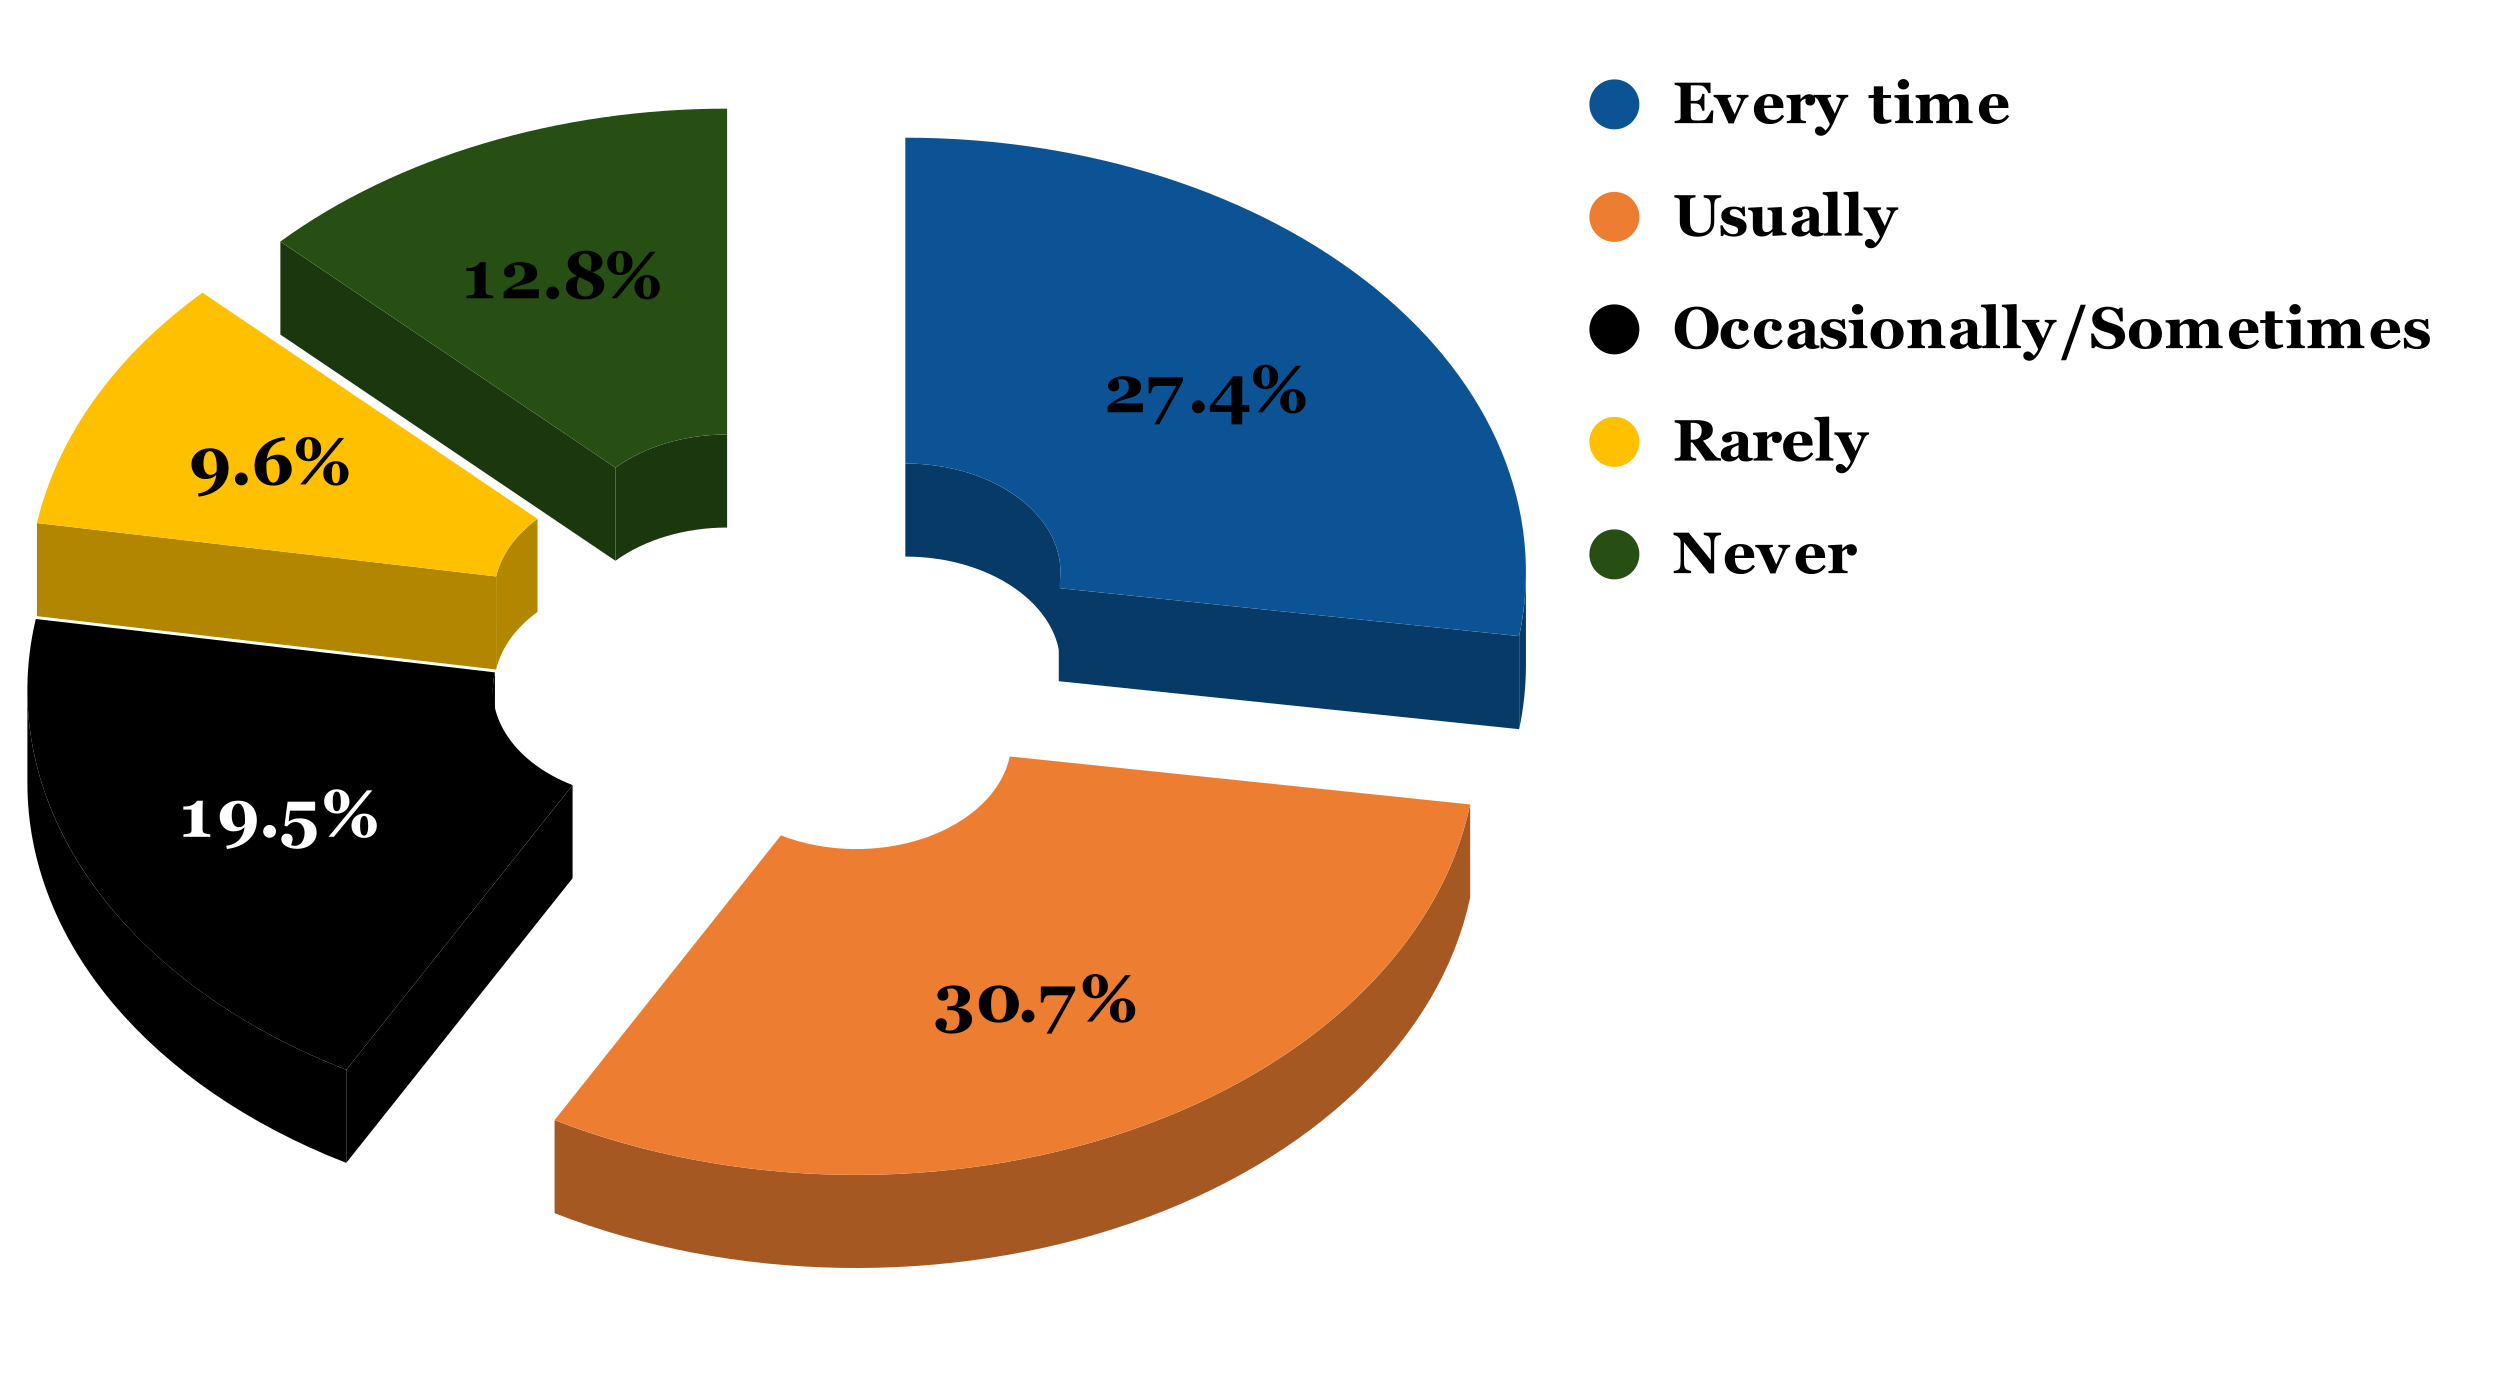 <?xml version="1.0" encoding="UTF-8" standalone="no"?>
<svg
   version="1.1"
   viewBox="0.0 0.0 600.0 331.0"
   fill="none"
   stroke="none"
   stroke-linecap="square"
   stroke-miterlimit="10"
   width="600"
   height="331"
   id="svg32"
   sodipodi:docname="Follow-up by mentor in connection with an assigned task to students.svg"
   inkscape:version="1.3.2 (091e20e, 2023-11-25, custom)"
   xmlns:inkscape="http://www.inkscape.org/namespaces/inkscape"
   xmlns:sodipodi="http://sodipodi.sourceforge.net/DTD/sodipodi-0.dtd"
   xmlns="http://www.w3.org/2000/svg"
   xmlns:svg="http://www.w3.org/2000/svg">
  <defs
     id="defs32" />
  <sodipodi:namedview
     id="namedview32"
     pagecolor="#ffffff"
     bordercolor="#000000"
     borderopacity="0.25"
     inkscape:showpageshadow="2"
     inkscape:pageopacity="0.0"
     inkscape:pagecheckerboard="0"
     inkscape:deskcolor="#d1d1d1"
     inkscape:zoom="1.7266667"
     inkscape:cx="300"
     inkscape:cy="165.34749"
     inkscape:window-width="1920"
     inkscape:window-height="1017"
     inkscape:window-x="-8"
     inkscape:window-y="-8"
     inkscape:window-maximized="1"
     inkscape:current-layer="svg32" />
  <path
     fill="#ffffff"
     d="M0 0L600.0 0L600.0 331.0L0 331.0L0 0Z"
     fill-rule="nonzero"
     id="path1" />
  <path
     fill="#083a68"
     d="M254.105 141.149L364.598 152.671L364.598 175.013L254.105 163.492Z"
     fill-rule="nonzero"
     id="path2" />
  <path
     fill="#083a68"
     d="M366.224 159.651C366.224 164.793 365.681 169.928 364.598 175.013L364.598 152.671C365.681 147.585 366.224 142.451 366.224 137.309Z"
     fill-rule="nonzero"
     id="path3" />
  <path
     fill="#083a68"
     d="M217.274 111.243C237.84 111.243 254.511 122.913 254.511 137.309L254.511 159.651C254.511 145.256 237.84 133.585 217.274 133.585Z"
     fill-rule="nonzero"
     id="path4" />
  <path
     fill="#0b5394"
     d="M217.274 33.044C260.609 33.044 301.795 46.255 330.09 69.23C358.385 92.205 370.983 122.668 364.598 152.671L254.105 141.149C255.701 133.649 252.552 126.033 245.478 120.289C238.404 114.545 228.108 111.243 217.274 111.243Z"
     fill-rule="nonzero"
     id="path5" />
  <path
     fill="#1b370d"
     d="M147.704 112.244L67.292 57.961L67.292 80.303L147.704 134.586Z"
     fill-rule="nonzero"
     id="path6" />
  <path
     fill="#1b370d"
     d="M147.704 112.244C154.723 107.15 164.398 104.272 174.508 104.272L174.508 126.614C164.398 126.614 154.723 129.492 147.704 134.586Z"
     fill-rule="nonzero"
     id="path7" />
  <path
     fill="#274e13"
     d="M67.292 57.961C95.365 37.584 134.068 26.073 174.508 26.073L174.508 104.272C164.398 104.272 154.723 107.15 147.704 112.244Z"
     fill-rule="nonzero"
     id="path8" />
  <path
     fill="#b38600"
     d="M119.068 138.347L8.866 125.532L8.866 147.875L119.068 160.689Z"
     fill-rule="nonzero"
     id="path9" />
  <path
     fill="#b38600"
     d="M119.068 138.347C120.303 133.142 123.766 128.322 128.998 124.524L128.998 146.866C123.766 150.664 120.303 155.484 119.068 160.689Z"
     fill-rule="nonzero"
     id="path10" />
  <path
     fill="#ffc000"
     d="M8.866 125.532C13.806 104.713 27.657 85.433 48.586 70.241L128.998 124.524C123.766 128.322 120.303 133.142 119.068 138.347Z"
     fill-rule="nonzero"
     id="path11" />
  <path
     fill="#000000"
     d="M137.42 188.425L83.1 256.757L83.1 279.099L137.42 210.768Z"
     fill-rule="nonzero"
     id="path12" />
  <path
     fill="#000000"
     d="M83.1 279.099C35.864 260.7 6.577 225.83 6.577 187.99L6.577 165.648C6.577 203.488 35.864 238.357 83.1 256.757Z"
     fill-rule="nonzero"
     id="path13" />
  <path
     fill="#000000"
     d="M118.289 165.648C118.289 164.217 118.457 162.788 118.792 161.376L118.792 183.719C118.457 185.131 118.289 186.559 118.289 187.99Z"
     fill-rule="nonzero"
     id="path14" />
  <path
     fill="#000000"
     d="M83.1 256.757C28.102 235.334 -1.724 192.024 8.59 148.562L118.792 161.376C116.214 172.242 123.67 183.069 137.42 188.425Z"
     fill-rule="nonzero"
     id="path15" />
  <path
     fill="#a65822"
     d="M352.845 215.418C345.643 249.262 315.176 278.479 271.322 293.595C227.467 308.712 175.809 307.803 133.094 291.165L133.094 268.823C175.809 285.461 227.467 286.369 271.322 271.253C315.176 256.136 345.643 226.92 352.845 193.075Z"
     fill-rule="nonzero"
     id="path16" />
  <path
     fill="#ed7d31"
     d="M352.845 193.075C345.643 226.92 315.176 256.136 271.322 271.253C227.467 286.369 175.809 285.461 133.094 268.823L187.414 200.491C198.092 204.65 211.007 204.877 221.971 201.098C232.934 197.319 240.551 190.015 242.351 181.554Z"
     fill-rule="nonzero"
     id="path17" />
  <path
     fill="#000000"
     d="M274.296 98.941L265.828 98.941L265.828 97.52Q266.39 96.957 267.046 96.504Q267.703 96.035 268.39 95.676Q269.109 95.285 269.593 94.988Q270.093 94.691 270.375 94.363Q270.656 94.051 270.781 93.691Q270.906 93.332 270.906 92.895Q270.906 91.895 270.437 91.441Q269.968 90.988 269.187 90.988Q268.953 90.988 268.734 91.035Q268.515 91.066 268.281 91.16Q268.406 91.504 268.515 91.879Q268.625 92.254 268.625 92.723Q268.625 93.27 268.218 93.598Q267.828 93.926 267.203 93.926Q266.625 93.926 266.265 93.551Q265.921 93.16 265.921 92.613Q265.921 91.66 267.031 90.973Q268.14 90.27 269.734 90.27Q271.578 90.27 272.718 90.91Q273.859 91.535 273.859 92.941Q273.859 93.676 273.546 94.129Q273.25 94.566 272.671 94.895Q272.14 95.207 271.5 95.41Q270.875 95.598 270.14 95.77Q269.375 95.973 268.796 96.191Q268.218 96.41 267.781 96.707L267.781 96.801L274.296 96.801L274.296 98.941ZM283.906 91.457L278.218 101.832L277.046 101.832L282.312 92.629L278.734 92.629Q278.062 92.629 277.671 92.645Q277.296 92.645 276.968 92.785Q276.718 92.91 276.531 93.332Q276.343 93.754 276.234 94.379L275.671 94.379L275.671 90.52L283.906 90.52L283.906 91.457ZM289.14 97.645Q289.14 98.254 288.687 98.723Q288.234 99.176 287.609 99.176Q286.968 99.176 286.515 98.723Q286.062 98.27 286.062 97.645Q286.062 97.02 286.515 96.566Q286.968 96.098 287.609 96.098Q288.234 96.098 288.687 96.566Q289.14 97.02 289.14 97.645ZM299.828 98.863L298.14 98.863L298.14 101.832L295.531 101.832L295.531 98.863L290.359 98.863L290.359 97.426L295.968 90.316L298.14 90.316L298.14 97.207L299.828 97.207L299.828 98.863ZM295.531 97.207L295.531 92.191L291.546 97.207L295.531 97.207ZM306.765 90.457Q306.765 91.754 305.89 92.566Q305.015 93.379 303.734 93.379Q302.437 93.379 301.562 92.566Q300.687 91.754 300.687 90.457Q300.687 89.145 301.562 88.348Q302.437 87.535 303.718 87.535Q305.015 87.535 305.89 88.348Q306.765 89.145 306.765 90.457ZM304.703 90.473Q304.703 89.395 304.484 88.754Q304.281 88.098 303.718 88.098Q303.203 88.098 302.968 88.707Q302.75 89.316 302.75 90.395Q302.75 91.52 302.953 92.16Q303.171 92.801 303.75 92.801Q304.25 92.801 304.468 92.207Q304.703 91.598 304.703 90.473ZM313.328 96.285Q313.328 97.598 312.453 98.41Q311.578 99.223 310.296 99.223Q309 99.223 308.125 98.41Q307.25 97.598 307.25 96.285Q307.25 94.988 308.125 94.176Q309 93.363 310.281 93.363Q311.578 93.363 312.453 94.176Q313.328 94.988 313.328 96.285ZM311.265 96.301Q311.265 95.223 311.046 94.582Q310.843 93.941 310.281 93.941Q309.765 93.941 309.531 94.551Q309.312 95.145 309.312 96.223Q309.312 97.348 309.515 98.004Q309.734 98.645 310.312 98.645Q310.812 98.645 311.031 98.035Q311.265 97.426 311.265 96.301ZM312.265 87.785L303.031 98.941L301.75 98.941L310.968 87.785L312.265 87.785Z"
     fill-rule="nonzero"
     id="path18" />
  <path
     fill="#000000"
     d="M232.198 242.545Q232.667 242.857 232.979 243.373Q233.292 243.888 233.292 244.654Q233.292 246.123 231.885 247.092Q230.495 248.06 228.292 248.06Q226.713 248.06 225.604 247.373Q224.51 246.701 224.51 245.717Q224.51 245.154 224.87 244.779Q225.229 244.388 225.823 244.388Q226.432 244.388 226.823 244.732Q227.229 245.06 227.229 245.623Q227.229 245.998 227.088 246.467Q226.948 246.951 226.87 247.17Q227.042 247.248 227.307 247.295Q227.588 247.342 227.963 247.342Q228.417 247.342 228.838 247.185Q229.276 247.045 229.604 246.701Q229.932 246.357 230.12 245.873Q230.307 245.404 230.307 244.623Q230.307 244.17 230.213 243.779Q230.135 243.373 229.917 243.076Q229.698 242.779 229.323 242.623Q228.948 242.451 228.354 242.451L227.37 242.451L227.37 241.498L228.073 241.498Q229.057 241.498 229.495 240.92Q229.932 240.342 229.932 239.138Q229.932 238.185 229.51 237.701Q229.088 237.217 228.276 237.217Q227.979 237.217 227.745 237.263Q227.526 237.295 227.292 237.388Q227.37 237.654 227.495 238.138Q227.62 238.607 227.62 238.935Q227.62 239.498 227.229 239.826Q226.854 240.154 226.245 240.154Q225.651 240.154 225.307 239.779Q224.963 239.388 224.963 238.842Q224.963 237.873 226.073 237.185Q227.198 236.498 228.901 236.498Q230.073 236.498 230.838 236.779Q231.604 237.045 232.057 237.451Q232.495 237.842 232.651 238.295Q232.823 238.732 232.823 239.092Q232.823 239.435 232.682 239.873Q232.542 240.31 232.26 240.638Q231.917 241.029 231.354 241.326Q230.807 241.607 230.057 241.763L230.057 241.888Q230.573 241.92 231.151 242.076Q231.745 242.232 232.198 242.545ZM243.354 237.888Q243.948 238.513 244.229 239.31Q244.526 240.107 244.526 240.967Q244.526 241.998 244.167 242.826Q243.807 243.638 243.198 244.217Q242.542 244.81 241.682 245.123Q240.823 245.435 239.713 245.435Q238.526 245.435 237.62 245.076Q236.729 244.701 236.12 244.092Q235.526 243.498 235.213 242.701Q234.917 241.888 234.917 240.967Q234.917 240.06 235.198 239.279Q235.495 238.498 236.104 237.857Q236.698 237.248 237.604 236.873Q238.526 236.498 239.713 236.498Q240.948 236.498 241.854 236.888Q242.776 237.263 243.354 237.888ZM241.151 243.701Q241.385 243.185 241.479 242.545Q241.573 241.888 241.573 240.967Q241.573 240.138 241.479 239.482Q241.401 238.81 241.182 238.295Q240.963 237.763 240.604 237.482Q240.245 237.185 239.729 237.185Q239.198 237.185 238.838 237.482Q238.479 237.763 238.245 238.279Q238.042 238.763 237.948 239.451Q237.854 240.138 237.854 240.967Q237.854 241.842 237.932 242.451Q238.026 243.06 238.245 243.623Q238.432 244.123 238.792 244.435Q239.167 244.748 239.713 244.748Q240.213 244.748 240.573 244.467Q240.948 244.185 241.151 243.701ZM248.276 243.873Q248.276 244.482 247.823 244.951Q247.37 245.404 246.745 245.404Q246.104 245.404 245.651 244.951Q245.198 244.498 245.198 243.873Q245.198 243.248 245.651 242.795Q246.104 242.326 246.745 242.326Q247.37 242.326 247.823 242.795Q248.276 243.248 248.276 243.873ZM258.042 237.685L252.354 248.06L251.182 248.06L256.448 238.857L252.87 238.857Q252.198 238.857 251.807 238.873Q251.432 238.873 251.104 239.013Q250.854 239.138 250.667 239.56Q250.479 239.982 250.37 240.607L249.807 240.607L249.807 236.748L258.042 236.748L258.042 237.685ZM265.901 236.685Q265.901 237.982 265.026 238.795Q264.151 239.607 262.87 239.607Q261.573 239.607 260.698 238.795Q259.823 237.982 259.823 236.685Q259.823 235.373 260.698 234.576Q261.573 233.763 262.854 233.763Q264.151 233.763 265.026 234.576Q265.901 235.373 265.901 236.685ZM263.838 236.701Q263.838 235.623 263.62 234.982Q263.417 234.326 262.854 234.326Q262.338 234.326 262.104 234.935Q261.885 235.545 261.885 236.623Q261.885 237.748 262.088 238.388Q262.307 239.029 262.885 239.029Q263.385 239.029 263.604 238.435Q263.838 237.826 263.838 236.701ZM272.463 242.513Q272.463 243.826 271.588 244.638Q270.713 245.451 269.432 245.451Q268.135 245.451 267.26 244.638Q266.385 243.826 266.385 242.513Q266.385 241.217 267.26 240.404Q268.135 239.592 269.417 239.592Q270.713 239.592 271.588 240.404Q272.463 241.217 272.463 242.513ZM270.401 242.529Q270.401 241.451 270.182 240.81Q269.979 240.17 269.417 240.17Q268.901 240.17 268.667 240.779Q268.448 241.373 268.448 242.451Q268.448 243.576 268.651 244.232Q268.87 244.873 269.448 244.873Q269.948 244.873 270.167 244.263Q270.401 243.654 270.401 242.529ZM271.401 234.013L262.167 245.17L260.885 245.17L270.104 234.013L271.401 234.013Z"
     fill-rule="nonzero"
     id="path19" />
  <path
     fill="#000000"
     d="M50.461 200.828L44.023 200.828L44.023 200.235Q44.258 200.219 44.758 200.157Q45.273 200.094 45.461 200.032Q45.695 199.953 45.82 199.766Q45.961 199.578 45.961 199.25L45.961 194.297L43.992 194.297L43.992 193.547L44.414 193.547Q45.101 193.547 45.586 193.407Q46.086 193.25 46.414 193.047Q46.758 192.828 46.961 192.594Q47.179 192.36 47.304 192.172L48.679 192.172Q48.664 192.688 48.633 193.375Q48.617 194.047 48.617 194.578L48.617 199.157Q48.617 199.438 48.726 199.657Q48.851 199.86 49.086 199.969Q49.289 200.063 49.758 200.141Q50.242 200.219 50.461 200.235L50.461 200.828ZM61.633 196.86Q61.633 199.703 59.711 201.516Q57.789 203.328 54.461 203.766L54.289 202.985L55.117 202.844Q56.07 202.578 56.695 202.141Q57.336 201.719 57.742 201.141Q58.164 200.547 58.383 199.891Q58.601 199.235 58.711 198.547Q58.023 199.141 57.383 199.344Q56.742 199.532 55.929 199.532Q55.258 199.532 54.664 199.266Q54.086 199 53.664 198.532Q53.226 198.063 52.976 197.407Q52.726 196.75 52.726 195.969Q52.726 194.328 53.992 193.25Q55.258 192.157 57.164 192.157Q59.211 192.157 60.414 193.438Q61.633 194.703 61.633 196.86ZM58.789 197.282Q58.789 197.172 58.789 197.016Q58.804 196.86 58.804 196.719Q58.804 194.844 58.351 193.844Q57.898 192.844 57.179 192.844Q56.492 192.844 56.054 193.61Q55.617 194.36 55.617 195.797Q55.617 197.047 56.054 197.797Q56.508 198.532 57.226 198.532Q57.679 198.532 58.054 198.36Q58.445 198.172 58.773 197.672Q58.773 197.641 58.773 197.547Q58.789 197.438 58.789 197.282ZM66.242 199.532Q66.242 200.141 65.789 200.61Q65.336 201.063 64.711 201.063Q64.07 201.063 63.617 200.61Q63.164 200.157 63.164 199.532Q63.164 198.907 63.617 198.453Q64.07 197.985 64.711 197.985Q65.336 197.985 65.789 198.453Q66.242 198.907 66.242 199.532ZM74.601 197.125Q75.195 197.516 75.586 198.172Q75.992 198.828 75.992 199.813Q75.992 201.532 74.648 202.625Q73.32 203.719 71.258 203.719Q69.648 203.719 68.57 203.032Q67.508 202.344 67.508 201.407Q67.508 200.844 67.867 200.469Q68.226 200.078 68.82 200.078Q69.429 200.078 69.82 200.407Q70.226 200.735 70.226 201.297Q70.226 201.688 70.086 202.141Q69.961 202.61 69.867 202.86Q70.054 202.922 70.304 202.953Q70.554 203 70.773 203Q71.226 203 71.648 202.797Q72.086 202.594 72.383 202.219Q72.742 201.782 72.914 201.172Q73.101 200.578 73.101 199.813Q73.101 198.719 72.508 198.016Q71.914 197.297 70.976 197.297Q70.258 197.297 69.758 197.594Q69.273 197.891 68.883 198.36L68.273 198.157L69.023 192.407L75.633 192.407L75.633 194.563L69.586 194.563L69.273 197.141Q69.695 196.875 70.351 196.641Q71.023 196.391 71.914 196.391Q72.617 196.391 73.289 196.547Q73.961 196.703 74.601 197.125ZM83.867 192.344Q83.867 193.641 82.992 194.453Q82.117 195.266 80.836 195.266Q79.539 195.266 78.664 194.453Q77.789 193.641 77.789 192.344Q77.789 191.032 78.664 190.235Q79.539 189.422 80.82 189.422Q82.117 189.422 82.992 190.235Q83.867 191.032 83.867 192.344ZM81.804 192.36Q81.804 191.282 81.586 190.641Q81.383 189.985 80.82 189.985Q80.304 189.985 80.07 190.594Q79.851 191.203 79.851 192.282Q79.851 193.407 80.054 194.047Q80.273 194.688 80.851 194.688Q81.351 194.688 81.57 194.094Q81.804 193.485 81.804 192.36ZM90.429 198.172Q90.429 199.485 89.554 200.297Q88.679 201.11 87.398 201.11Q86.101 201.11 85.226 200.297Q84.351 199.485 84.351 198.172Q84.351 196.875 85.226 196.063Q86.101 195.25 87.383 195.25Q88.679 195.25 89.554 196.063Q90.429 196.875 90.429 198.172ZM88.367 198.188Q88.367 197.11 88.148 196.469Q87.945 195.828 87.383 195.828Q86.867 195.828 86.633 196.438Q86.414 197.032 86.414 198.11Q86.414 199.235 86.617 199.891Q86.836 200.532 87.414 200.532Q87.914 200.532 88.133 199.922Q88.367 199.313 88.367 198.188ZM89.367 189.672L80.133 200.828L78.851 200.828L88.07 189.672L89.367 189.672Z"
     fill-rule="nonzero"
     id="path20"
     style="fill:#ffffff" />
  <path
     fill="#000000"
     d="M54.851 112.288Q54.851 115.132 52.929 116.944Q51.007 118.757 47.679 119.194L47.507 118.413L48.335 118.272Q49.288 118.007 49.913 117.569Q50.554 117.147 50.96 116.569Q51.382 115.976 51.601 115.319Q51.819 114.663 51.929 113.976Q51.241 114.569 50.601 114.772Q49.96 114.96 49.148 114.96Q48.476 114.96 47.882 114.694Q47.304 114.429 46.882 113.96Q46.444 113.491 46.194 112.835Q45.944 112.179 45.944 111.397Q45.944 109.757 47.21 108.679Q48.476 107.585 50.382 107.585Q52.429 107.585 53.632 108.866Q54.851 110.132 54.851 112.288ZM52.007 112.71Q52.007 112.601 52.007 112.444Q52.023 112.288 52.023 112.147Q52.023 110.272 51.569 109.272Q51.116 108.272 50.398 108.272Q49.71 108.272 49.273 109.038Q48.835 109.788 48.835 111.226Q48.835 112.476 49.273 113.226Q49.726 113.96 50.444 113.96Q50.898 113.96 51.273 113.788Q51.663 113.601 51.991 113.101Q51.991 113.069 51.991 112.976Q52.007 112.866 52.007 112.71ZM59.46 114.96Q59.46 115.569 59.007 116.038Q58.554 116.491 57.929 116.491Q57.288 116.491 56.835 116.038Q56.382 115.585 56.382 114.96Q56.382 114.335 56.835 113.882Q57.288 113.413 57.929 113.413Q58.554 113.413 59.007 113.882Q59.46 114.335 59.46 114.96ZM70.007 112.632Q70.007 114.288 68.757 115.413Q67.507 116.538 65.569 116.538Q63.554 116.538 62.319 115.272Q61.101 113.991 61.101 111.851Q61.101 108.991 63.023 107.132Q64.96 105.257 68.273 104.866L68.444 105.632L67.616 105.772Q66.679 106.038 66.038 106.491Q65.398 106.929 64.991 107.507Q64.585 108.069 64.351 108.772Q64.132 109.46 64.023 110.147Q64.694 109.538 65.366 109.335Q66.038 109.116 66.804 109.116Q68.148 109.116 69.069 110.101Q70.007 111.069 70.007 112.632ZM67.116 112.851Q67.116 111.616 66.679 110.897Q66.241 110.163 65.523 110.163Q65.038 110.163 64.679 110.335Q64.319 110.491 63.96 111.007Q63.96 111.054 63.96 111.147Q63.96 111.241 63.944 111.397Q63.944 111.569 63.929 111.726Q63.929 111.866 63.929 111.976Q63.929 113.851 64.382 114.851Q64.851 115.835 65.569 115.835Q66.257 115.835 66.679 115.054Q67.116 114.272 67.116 112.851ZM77.085 107.772Q77.085 109.069 76.21 109.882Q75.335 110.694 74.054 110.694Q72.757 110.694 71.882 109.882Q71.007 109.069 71.007 107.772Q71.007 106.46 71.882 105.663Q72.757 104.851 74.038 104.851Q75.335 104.851 76.21 105.663Q77.085 106.46 77.085 107.772ZM75.023 107.788Q75.023 106.71 74.804 106.069Q74.601 105.413 74.038 105.413Q73.523 105.413 73.288 106.022Q73.069 106.632 73.069 107.71Q73.069 108.835 73.273 109.476Q73.491 110.116 74.069 110.116Q74.569 110.116 74.788 109.522Q75.023 108.913 75.023 107.788ZM83.648 113.601Q83.648 114.913 82.773 115.726Q81.898 116.538 80.616 116.538Q79.319 116.538 78.444 115.726Q77.569 114.913 77.569 113.601Q77.569 112.304 78.444 111.491Q79.319 110.679 80.601 110.679Q81.898 110.679 82.773 111.491Q83.648 112.304 83.648 113.601ZM81.585 113.616Q81.585 112.538 81.366 111.897Q81.163 111.257 80.601 111.257Q80.085 111.257 79.851 111.866Q79.632 112.46 79.632 113.538Q79.632 114.663 79.835 115.319Q80.054 115.96 80.632 115.96Q81.132 115.96 81.351 115.351Q81.585 114.741 81.585 113.616ZM82.585 105.101L73.351 116.257L72.069 116.257L81.288 105.101L82.585 105.101Z"
     fill-rule="nonzero"
     id="path21" />
  <path
     fill="#000000"
     d="M118.396 71.579L111.958 71.579L111.958 70.985Q112.193 70.97 112.693 70.907Q113.208 70.845 113.396 70.782Q113.63 70.704 113.755 70.517Q113.896 70.329 113.896 70.001L113.896 65.048L111.927 65.048L111.927 64.298L112.349 64.298Q113.037 64.298 113.521 64.157Q114.021 64.001 114.349 63.798Q114.693 63.579 114.896 63.345Q115.115 63.11 115.24 62.923L116.615 62.923Q116.599 63.439 116.568 64.126Q116.552 64.798 116.552 65.329L116.552 69.907Q116.552 70.189 116.662 70.407Q116.787 70.61 117.021 70.72Q117.224 70.814 117.693 70.892Q118.177 70.97 118.396 70.985L118.396 71.579ZM129.333 71.579L120.865 71.579L120.865 70.157Q121.427 69.595 122.083 69.142Q122.74 68.673 123.427 68.314Q124.146 67.923 124.63 67.626Q125.13 67.329 125.412 67.001Q125.693 66.689 125.818 66.329Q125.943 65.97 125.943 65.532Q125.943 64.532 125.474 64.079Q125.005 63.626 124.224 63.626Q123.99 63.626 123.771 63.673Q123.552 63.704 123.318 63.798Q123.443 64.142 123.552 64.517Q123.662 64.892 123.662 65.36Q123.662 65.907 123.255 66.235Q122.865 66.564 122.24 66.564Q121.662 66.564 121.302 66.189Q120.958 65.798 120.958 65.251Q120.958 64.298 122.068 63.61Q123.177 62.907 124.771 62.907Q126.615 62.907 127.755 63.548Q128.896 64.173 128.896 65.579Q128.896 66.314 128.583 66.767Q128.287 67.204 127.708 67.532Q127.177 67.845 126.537 68.048Q125.912 68.235 125.177 68.407Q124.412 68.61 123.833 68.829Q123.255 69.048 122.818 69.345L122.818 69.439L129.333 69.439L129.333 71.579ZM134.177 70.282Q134.177 70.892 133.724 71.36Q133.271 71.814 132.646 71.814Q132.005 71.814 131.552 71.36Q131.099 70.907 131.099 70.282Q131.099 69.657 131.552 69.204Q132.005 68.735 132.646 68.735Q133.271 68.735 133.724 69.204Q134.177 69.657 134.177 70.282ZM145.021 68.47Q145.021 69.907 143.724 70.892Q142.443 71.876 140.24 71.876Q138.255 71.876 137.037 71.032Q135.818 70.189 135.818 68.892Q135.818 67.876 136.474 67.235Q137.13 66.579 138.537 66.251Q137.412 65.735 136.833 64.97Q136.255 64.189 136.255 63.235Q136.255 61.939 137.505 61.064Q138.755 60.173 140.583 60.173Q142.365 60.173 143.474 60.954Q144.583 61.735 144.583 62.892Q144.583 63.782 143.974 64.392Q143.38 64.985 142.177 65.345Q143.677 65.892 144.349 66.673Q145.021 67.454 145.021 68.47ZM141.974 62.876Q141.974 61.97 141.568 61.407Q141.162 60.845 140.443 60.845Q139.771 60.845 139.318 61.329Q138.88 61.798 138.88 62.548Q138.88 63.064 139.068 63.407Q139.271 63.751 139.63 64.017Q139.958 64.251 140.552 64.548Q141.146 64.829 141.615 65.064Q141.787 64.673 141.88 64.11Q141.974 63.548 141.974 62.876ZM142.396 69.267Q142.396 68.72 142.162 68.36Q141.927 68.001 141.49 67.704Q141.052 67.423 140.365 67.126Q139.693 66.829 139.083 66.532Q138.833 66.829 138.63 67.439Q138.443 68.048 138.443 68.735Q138.443 69.876 138.99 70.532Q139.552 71.173 140.458 71.173Q141.365 71.173 141.88 70.642Q142.396 70.11 142.396 69.267ZM151.802 63.095Q151.802 64.392 150.927 65.204Q150.052 66.017 148.771 66.017Q147.474 66.017 146.599 65.204Q145.724 64.392 145.724 63.095Q145.724 61.782 146.599 60.985Q147.474 60.173 148.755 60.173Q150.052 60.173 150.927 60.985Q151.802 61.782 151.802 63.095ZM149.74 63.11Q149.74 62.032 149.521 61.392Q149.318 60.735 148.755 60.735Q148.24 60.735 148.005 61.345Q147.787 61.954 147.787 63.032Q147.787 64.157 147.99 64.798Q148.208 65.439 148.787 65.439Q149.287 65.439 149.505 64.845Q149.74 64.235 149.74 63.11ZM158.365 68.923Q158.365 70.235 157.49 71.048Q156.615 71.86 155.333 71.86Q154.037 71.86 153.162 71.048Q152.287 70.235 152.287 68.923Q152.287 67.626 153.162 66.814Q154.037 66.001 155.318 66.001Q156.615 66.001 157.49 66.814Q158.365 67.626 158.365 68.923ZM156.302 68.939Q156.302 67.86 156.083 67.22Q155.88 66.579 155.318 66.579Q154.802 66.579 154.568 67.189Q154.349 67.782 154.349 68.86Q154.349 69.985 154.552 70.642Q154.771 71.282 155.349 71.282Q155.849 71.282 156.068 70.673Q156.302 70.064 156.302 68.939ZM157.302 60.423L148.068 71.579L146.787 71.579L156.005 60.423L157.302 60.423Z"
     fill-rule="nonzero"
     id="path22" />
  <path
     fill="#0b5394"
     d="M393.45 25.05C393.45 28.364 390.764 31.05 387.45 31.05C384.136 31.05 381.45 28.364 381.45 25.05C381.45 21.736 384.136 19.05 387.45 19.05C390.764 19.05 393.45 21.736 393.45 25.05Z"
     fill-rule="nonzero"
     id="path23" />
  <path
     fill="#000000"
     d="M410.528 22.331L409.997 22.331Q409.809 21.769 409.325 21.206Q408.841 20.628 408.356 20.534Q408.153 20.488 407.778 20.488Q407.419 20.472 407.184 20.472L405.778 20.472L405.778 24.206L406.762 24.206Q407.137 24.206 407.45 24.128Q407.762 24.034 408.012 23.784Q408.169 23.628 408.325 23.238Q408.497 22.831 408.544 22.534L409.059 22.534L409.059 26.581L408.544 26.581Q408.497 26.3 408.325 25.863Q408.169 25.425 408.012 25.269Q407.794 25.019 407.481 24.925Q407.169 24.831 406.762 24.831L405.778 24.831L405.778 27.628Q405.778 28.066 405.841 28.331Q405.903 28.581 406.075 28.722Q406.247 28.847 406.544 28.894Q406.841 28.925 407.356 28.925Q407.591 28.925 407.919 28.925Q408.262 28.909 408.512 28.878Q408.809 28.847 409.059 28.784Q409.309 28.706 409.434 28.581Q409.762 28.238 410.169 27.55Q410.575 26.863 410.7 26.534L411.2 26.534L411.028 29.55L401.919 29.55L401.919 29.019Q402.106 29.003 402.434 28.972Q402.762 28.925 402.903 28.863Q403.169 28.753 403.247 28.597Q403.341 28.425 403.341 28.159L403.341 21.316Q403.341 21.066 403.262 20.909Q403.2 20.753 402.903 20.628Q402.731 20.534 402.403 20.472Q402.091 20.409 401.919 20.378L401.919 19.847L410.528 19.847L410.528 22.331ZM419.637 23.269Q419.325 23.316 419.028 23.503Q418.747 23.691 418.559 24.081Q418.075 25.066 417.606 26.081Q417.153 27.097 416.716 28.05Q416.575 28.347 416.403 28.8Q416.231 29.238 416.106 29.613L414.856 29.613Q414.075 27.784 413.512 26.581Q412.95 25.378 412.325 24.003Q412.184 23.675 411.872 23.503Q411.575 23.316 411.262 23.269L411.262 22.769L415.481 22.769L415.481 23.269Q415.247 23.269 414.934 23.378Q414.622 23.472 414.622 23.613Q414.622 23.659 414.637 23.738Q414.669 23.816 414.716 23.925Q414.934 24.441 415.372 25.425Q415.809 26.394 416.309 27.472Q416.653 26.738 416.95 26.019Q417.262 25.3 417.731 24.191Q417.794 24.034 417.794 23.941Q417.809 23.831 417.809 23.8Q417.809 23.675 417.684 23.581Q417.575 23.488 417.403 23.425Q417.231 23.347 417.075 23.316Q416.919 23.284 416.809 23.269L416.809 22.769L419.637 22.769L419.637 23.269ZM428.2 27.909Q427.95 28.3 427.606 28.659Q427.278 29.003 426.856 29.238Q426.387 29.503 425.919 29.628Q425.45 29.769 424.841 29.769Q423.841 29.769 423.106 29.488Q422.372 29.191 421.887 28.706Q421.403 28.222 421.169 27.566Q420.934 26.909 420.934 26.128Q420.934 25.441 421.184 24.8Q421.45 24.159 421.919 23.659Q422.387 23.175 423.091 22.878Q423.794 22.566 424.669 22.566Q425.637 22.566 426.247 22.8Q426.856 23.034 427.262 23.441Q427.653 23.831 427.825 24.363Q428.012 24.894 428.012 25.472L428.012 25.925L423.387 25.925Q423.387 27.316 423.919 28.05Q424.466 28.784 425.653 28.784Q426.294 28.784 426.794 28.441Q427.309 28.081 427.669 27.534L428.2 27.909ZM425.591 25.316Q425.591 24.909 425.544 24.488Q425.497 24.05 425.403 23.769Q425.278 23.456 425.075 23.3Q424.887 23.128 424.575 23.128Q424.044 23.128 423.731 23.659Q423.419 24.191 423.387 25.347L425.591 25.316ZM435.653 24.019Q435.653 24.534 435.325 24.941Q435.012 25.331 434.481 25.331Q433.981 25.331 433.637 25.081Q433.294 24.816 433.294 24.331Q433.294 24.081 433.325 23.956Q433.372 23.816 433.387 23.706Q433.075 23.722 432.731 23.925Q432.387 24.128 432.122 24.472L432.122 28.222Q432.122 28.456 432.184 28.628Q432.262 28.784 432.45 28.863Q432.591 28.941 432.919 29.003Q433.262 29.05 433.419 29.05L433.419 29.55L428.841 29.55L428.841 29.05Q429.012 29.034 429.184 29.019Q429.372 28.988 429.497 28.941Q429.716 28.878 429.794 28.722Q429.872 28.566 429.872 28.3L429.872 24.331Q429.872 24.081 429.747 23.894Q429.637 23.691 429.481 23.581Q429.356 23.488 429.169 23.441Q428.981 23.378 428.747 23.363L428.747 22.863L432.012 22.691L432.122 22.784L432.122 23.784L432.137 23.784Q432.606 23.238 433.137 22.925Q433.669 22.613 434.247 22.613Q434.887 22.613 435.262 23.003Q435.653 23.394 435.653 24.019ZM443.575 23.269Q443.262 23.316 442.966 23.503Q442.684 23.691 442.497 24.081Q441.903 25.316 441.278 26.722Q440.653 28.128 439.903 29.769Q439.481 30.675 439.075 31.222Q438.684 31.769 438.341 32.066Q438.012 32.347 437.684 32.456Q437.372 32.581 437.044 32.581Q436.387 32.581 435.981 32.222Q435.591 31.863 435.591 31.409Q435.591 31.222 435.622 31.05Q435.669 30.894 435.825 30.706Q435.934 30.566 436.153 30.456Q436.387 30.347 436.669 30.347Q437.059 30.347 437.403 30.613Q437.747 30.878 438.137 31.363Q438.356 31.128 438.684 30.675Q439.012 30.238 439.169 29.769Q438.356 28.05 437.731 26.8Q437.106 25.55 436.325 24.003Q436.153 23.675 435.856 23.503Q435.575 23.316 435.262 23.269L435.262 22.769L439.45 22.769L439.45 23.269Q439.216 23.269 438.903 23.378Q438.606 23.472 438.606 23.613Q438.606 23.675 438.622 23.738Q438.637 23.8 438.7 23.925Q438.934 24.409 439.356 25.253Q439.778 26.097 440.356 27.253Q440.778 26.269 441.075 25.581Q441.372 24.878 441.653 24.191Q441.716 24.019 441.731 23.925Q441.747 23.831 441.747 23.8Q441.747 23.675 441.622 23.581Q441.497 23.488 441.341 23.425Q441.169 23.347 441.012 23.316Q440.856 23.284 440.747 23.269L440.747 22.769L443.575 22.769L443.575 23.269ZM453.934 29.238Q453.497 29.425 452.997 29.581Q452.497 29.738 451.778 29.738Q450.716 29.738 450.2 29.222Q449.684 28.691 449.684 27.738L449.684 23.534L448.45 23.534L448.45 22.8L449.716 22.8L449.716 20.722L451.934 20.722L451.934 22.8L453.841 22.8L453.841 23.534L451.95 23.534L451.95 27.284Q451.95 28.081 452.169 28.425Q452.387 28.753 452.966 28.753Q453.153 28.753 453.481 28.722Q453.809 28.691 453.934 28.659L453.934 29.238ZM459.169 29.55L454.841 29.55L454.841 29.05Q455.028 29.034 455.2 29.019Q455.372 29.003 455.497 28.941Q455.716 28.863 455.794 28.722Q455.887 28.566 455.887 28.3L455.887 24.331Q455.887 24.081 455.778 23.909Q455.669 23.722 455.497 23.613Q455.387 23.534 455.137 23.456Q454.887 23.378 454.669 23.363L454.669 22.863L458.028 22.691L458.122 22.784L458.122 28.222Q458.122 28.456 458.231 28.628Q458.341 28.784 458.528 28.878Q458.669 28.941 458.825 28.988Q458.997 29.034 459.169 29.05L459.169 29.55ZM458.169 20.222Q458.169 20.738 457.762 21.113Q457.372 21.472 456.825 21.472Q456.262 21.472 455.856 21.113Q455.466 20.738 455.466 20.222Q455.466 19.706 455.856 19.347Q456.262 18.972 456.825 18.972Q457.372 18.972 457.762 19.347Q458.169 19.706 458.169 20.222ZM473.434 29.55L469.356 29.55L469.356 29.05Q469.512 29.034 469.669 29.019Q469.841 29.003 469.95 28.941Q470.091 28.878 470.122 28.722Q470.169 28.566 470.169 28.3L470.169 25.113Q470.169 24.409 469.919 24.066Q469.684 23.706 469.216 23.706Q468.919 23.706 468.684 23.8Q468.466 23.894 468.262 24.019Q468.075 24.175 467.966 24.316Q467.856 24.456 467.778 24.566L467.778 28.238Q467.778 28.472 467.825 28.628Q467.887 28.784 468.044 28.878Q468.153 28.941 468.294 28.988Q468.434 29.034 468.591 29.05L468.591 29.55L464.7 29.55L464.7 29.05Q464.825 29.034 465.012 29.019Q465.2 29.003 465.278 28.941Q465.419 28.878 465.466 28.738Q465.512 28.581 465.512 28.3L465.512 25.113Q465.512 24.409 465.262 24.066Q465.012 23.706 464.544 23.706Q464.262 23.706 464.028 23.8Q463.794 23.894 463.606 24.019Q463.403 24.175 463.294 24.316Q463.184 24.456 463.122 24.566L463.122 28.238Q463.122 28.472 463.169 28.628Q463.231 28.784 463.387 28.878Q463.497 28.941 463.637 28.988Q463.778 29.034 463.934 29.05L463.934 29.55L459.841 29.55L459.841 29.05Q460.028 29.034 460.2 29.019Q460.372 29.003 460.497 28.941Q460.716 28.863 460.794 28.722Q460.872 28.566 460.872 28.3L460.872 24.331Q460.872 24.113 460.747 23.909Q460.637 23.691 460.481 23.581Q460.356 23.488 460.169 23.441Q459.981 23.378 459.747 23.363L459.747 22.863L463.012 22.691L463.122 22.784L463.122 23.753L463.137 23.753Q463.341 23.581 463.591 23.347Q463.856 23.113 464.091 22.972Q464.341 22.8 464.731 22.691Q465.137 22.581 465.606 22.581Q466.387 22.581 466.903 22.925Q467.434 23.253 467.653 23.816L467.716 23.816Q467.919 23.644 468.2 23.394Q468.481 23.144 468.731 22.988Q468.997 22.816 469.403 22.706Q469.825 22.581 470.294 22.581Q471.325 22.581 471.872 23.191Q472.434 23.8 472.434 24.925L472.434 28.238Q472.434 28.503 472.512 28.659Q472.591 28.8 472.794 28.894Q472.903 28.941 473.059 28.988Q473.216 29.034 473.434 29.05L473.434 29.55ZM482.2 27.909Q481.95 28.3 481.606 28.659Q481.278 29.003 480.856 29.238Q480.387 29.503 479.919 29.628Q479.45 29.769 478.841 29.769Q477.841 29.769 477.106 29.488Q476.372 29.191 475.887 28.706Q475.403 28.222 475.169 27.566Q474.934 26.909 474.934 26.128Q474.934 25.441 475.184 24.8Q475.45 24.159 475.919 23.659Q476.387 23.175 477.091 22.878Q477.794 22.566 478.669 22.566Q479.637 22.566 480.247 22.8Q480.856 23.034 481.262 23.441Q481.653 23.831 481.825 24.363Q482.012 24.894 482.012 25.472L482.012 25.925L477.387 25.925Q477.387 27.316 477.919 28.05Q478.466 28.784 479.653 28.784Q480.294 28.784 480.794 28.441Q481.309 28.081 481.669 27.534L482.2 27.909ZM479.591 25.316Q479.591 24.909 479.544 24.488Q479.497 24.05 479.403 23.769Q479.278 23.456 479.075 23.3Q478.887 23.128 478.575 23.128Q478.044 23.128 477.731 23.659Q477.419 24.191 477.387 25.347L479.591 25.316Z"
     fill-rule="nonzero"
     id="path24" />
  <path
     fill="#ed7d31"
     d="M393.45 52.05C393.45 55.364 390.764 58.05 387.45 58.05C384.136 58.05 381.45 55.364 381.45 52.05C381.45 48.736 384.136 46.05 387.45 46.05C390.764 46.05 393.45 48.736 393.45 52.05Z"
     fill-rule="nonzero"
     id="path25" />
  <path
     fill="#000000"
     d="M413.091 47.378Q412.887 47.409 412.512 47.487Q412.153 47.55 411.903 47.722Q411.637 47.894 411.528 48.347Q411.419 48.784 411.419 49.675L411.419 53.284Q411.419 54.878 410.341 55.847Q409.262 56.816 407.481 56.816Q405.419 56.816 404.278 55.878Q403.153 54.941 403.153 53.269L403.153 48.3Q403.153 48.066 403.059 47.894Q402.966 47.722 402.7 47.581Q402.528 47.503 402.262 47.456Q401.997 47.394 401.841 47.362L401.841 46.847L406.919 46.847L406.919 47.362Q406.7 47.378 406.481 47.425Q406.262 47.456 406.028 47.534Q405.762 47.612 405.669 47.816Q405.591 48.003 405.591 48.237L405.591 53.128Q405.591 54.581 406.216 55.237Q406.856 55.894 408.075 55.894Q409.262 55.894 409.934 55.175Q410.606 54.441 410.606 53.034L410.606 49.737Q410.606 48.862 410.481 48.441Q410.372 48.003 410.122 47.8Q409.95 47.659 409.497 47.534Q409.059 47.409 408.887 47.378L408.887 46.847L413.091 46.847L413.091 47.378ZM416.012 56.784Q415.356 56.784 414.716 56.581Q414.091 56.394 413.731 56.175L413.528 56.644L412.997 56.644L412.903 54.081L413.403 54.081Q413.512 54.394 413.747 54.784Q413.981 55.175 414.294 55.472Q414.622 55.784 415.028 56.003Q415.45 56.206 415.919 56.206Q416.544 56.206 416.841 55.972Q417.153 55.722 417.153 55.222Q417.153 54.941 417.012 54.769Q416.872 54.581 416.637 54.456Q416.372 54.316 416.044 54.222Q415.731 54.128 415.262 53.987Q414.809 53.862 414.466 53.722Q414.137 53.581 413.778 53.269Q413.481 53.003 413.294 52.628Q413.106 52.253 413.106 51.737Q413.106 50.769 413.919 50.175Q414.731 49.581 416.044 49.581Q416.669 49.581 417.184 49.706Q417.7 49.831 418.059 49.987L418.2 49.581L418.731 49.581L418.841 51.909L418.356 51.909Q418.106 51.206 417.528 50.691Q416.95 50.175 416.278 50.175Q415.747 50.175 415.45 50.394Q415.153 50.612 415.153 51.003Q415.153 51.519 415.591 51.753Q416.028 51.987 416.825 52.191Q418.044 52.503 418.606 53.05Q419.184 53.597 419.184 54.425Q419.184 55.55 418.309 56.175Q417.434 56.784 416.012 56.784ZM428.762 56.409L425.512 56.612L425.403 56.503L425.403 55.612L425.356 55.612Q425.137 55.831 424.903 56.034Q424.684 56.222 424.372 56.394Q424.028 56.581 423.716 56.659Q423.403 56.753 422.809 56.753Q421.778 56.753 421.231 56.128Q420.684 55.503 420.684 54.378L420.684 51.3Q420.684 51.034 420.575 50.862Q420.481 50.691 420.309 50.566Q420.169 50.472 419.95 50.425Q419.731 50.378 419.559 50.362L419.559 49.862L422.872 49.691L422.95 49.784L422.95 54.331Q422.95 55.034 423.216 55.378Q423.481 55.706 423.95 55.706Q424.434 55.706 424.825 55.456Q425.216 55.206 425.387 54.909L425.387 51.237Q425.387 51.003 425.294 50.816Q425.216 50.628 425.044 50.519Q424.919 50.425 424.684 50.409Q424.466 50.378 424.216 50.362L424.216 49.862L427.544 49.691L427.637 49.784L427.637 55.066Q427.637 55.3 427.731 55.472Q427.825 55.644 428.012 55.753Q428.153 55.831 428.356 55.862Q428.559 55.894 428.762 55.909L428.762 56.409ZM437.653 56.409Q437.356 56.534 436.95 56.644Q436.544 56.753 436.075 56.753Q435.247 56.753 434.841 56.503Q434.45 56.253 434.309 55.784L434.262 55.784Q434.028 56.019 433.809 56.191Q433.606 56.347 433.356 56.472Q433.028 56.612 432.731 56.691Q432.434 56.769 431.903 56.769Q431.106 56.769 430.544 56.3Q429.997 55.831 429.997 55.05Q429.997 54.612 430.106 54.3Q430.231 53.987 430.466 53.753Q430.669 53.534 430.934 53.394Q431.2 53.237 431.528 53.112Q432.137 52.894 432.997 52.659Q433.872 52.409 434.262 52.222L434.262 51.566Q434.262 51.394 434.231 51.112Q434.216 50.831 434.122 50.644Q434.028 50.425 433.809 50.269Q433.606 50.112 433.278 50.112Q432.981 50.112 432.778 50.206Q432.575 50.284 432.45 50.378Q432.466 50.519 432.559 50.8Q432.669 51.081 432.669 51.331Q432.669 51.456 432.606 51.628Q432.544 51.8 432.419 51.894Q432.262 52.034 432.059 52.112Q431.872 52.191 431.481 52.191Q430.903 52.191 430.606 51.909Q430.309 51.628 430.309 51.191Q430.309 50.8 430.606 50.503Q430.919 50.206 431.356 50.003Q431.794 49.8 432.341 49.691Q432.903 49.566 433.387 49.566Q434.044 49.566 434.591 49.644Q435.153 49.722 435.606 49.972Q436.028 50.206 436.278 50.675Q436.528 51.128 436.528 51.847Q436.528 52.628 436.497 53.691Q436.466 54.737 436.466 55.081Q436.466 55.394 436.559 55.566Q436.653 55.737 436.841 55.831Q436.95 55.894 437.2 55.909Q437.45 55.909 437.653 55.909L437.653 56.409ZM434.262 52.847Q433.887 52.972 433.497 53.144Q433.122 53.316 432.887 53.487Q432.637 53.691 432.497 53.987Q432.356 54.284 432.356 54.691Q432.356 55.222 432.591 55.456Q432.841 55.691 433.184 55.691Q433.559 55.691 433.794 55.55Q434.044 55.394 434.231 55.159L434.262 52.847ZM442.012 56.55L437.731 56.55L437.731 56.05Q437.903 56.034 438.059 56.019Q438.231 56.003 438.372 55.941Q438.591 55.862 438.669 55.722Q438.747 55.566 438.747 55.3L438.747 47.737Q438.747 47.472 438.637 47.253Q438.528 47.034 438.356 46.909Q438.216 46.816 437.934 46.737Q437.669 46.659 437.45 46.644L437.45 46.144L440.887 45.972L440.997 46.081L440.997 55.222Q440.997 55.472 441.075 55.628Q441.169 55.784 441.372 55.878Q441.497 55.941 441.653 55.987Q441.809 56.034 442.012 56.05L442.012 56.55ZM447.012 56.55L442.731 56.55L442.731 56.05Q442.903 56.034 443.059 56.019Q443.231 56.003 443.372 55.941Q443.591 55.862 443.669 55.722Q443.747 55.566 443.747 55.3L443.747 47.737Q443.747 47.472 443.637 47.253Q443.528 47.034 443.356 46.909Q443.216 46.816 442.934 46.737Q442.669 46.659 442.45 46.644L442.45 46.144L445.887 45.972L445.997 46.081L445.997 55.222Q445.997 55.472 446.075 55.628Q446.169 55.784 446.372 55.878Q446.497 55.941 446.653 55.987Q446.809 56.034 447.012 56.05L447.012 56.55ZM455.575 50.269Q455.262 50.316 454.966 50.503Q454.684 50.691 454.497 51.081Q453.903 52.316 453.278 53.722Q452.653 55.128 451.903 56.769Q451.481 57.675 451.075 58.222Q450.684 58.769 450.341 59.066Q450.012 59.347 449.684 59.456Q449.372 59.581 449.044 59.581Q448.387 59.581 447.981 59.222Q447.591 58.862 447.591 58.409Q447.591 58.222 447.622 58.05Q447.669 57.894 447.825 57.706Q447.934 57.566 448.153 57.456Q448.387 57.347 448.669 57.347Q449.059 57.347 449.403 57.612Q449.747 57.878 450.137 58.362Q450.356 58.128 450.684 57.675Q451.012 57.237 451.169 56.769Q450.356 55.05 449.731 53.8Q449.106 52.55 448.325 51.003Q448.153 50.675 447.856 50.503Q447.575 50.316 447.262 50.269L447.262 49.769L451.45 49.769L451.45 50.269Q451.216 50.269 450.903 50.378Q450.606 50.472 450.606 50.612Q450.606 50.675 450.622 50.737Q450.637 50.8 450.7 50.925Q450.934 51.409 451.356 52.253Q451.778 53.097 452.356 54.253Q452.778 53.269 453.075 52.581Q453.372 51.878 453.653 51.191Q453.716 51.019 453.731 50.925Q453.747 50.831 453.747 50.8Q453.747 50.675 453.622 50.581Q453.497 50.487 453.341 50.425Q453.169 50.347 453.012 50.316Q452.856 50.284 452.747 50.269L452.747 49.769L455.575 49.769L455.575 50.269Z"
     fill-rule="nonzero"
     id="path26" />
  <path
     fill="#000000"
     d="M393.45 79.05C393.45 82.364 390.764 85.05 387.45 85.05C384.136 85.05 381.45 82.364 381.45 79.05C381.45 75.736 384.136 73.05 387.45 73.05C390.764 73.05 393.45 75.736 393.45 79.05Z"
     fill-rule="nonzero"
     id="path27" />
  <path
     fill="#000000"
     d="M410.887 74.925Q411.606 75.581 412.028 76.519Q412.45 77.441 412.45 78.628Q412.45 79.691 412.091 80.659Q411.731 81.612 411.059 82.3Q410.356 83.019 409.403 83.425Q408.45 83.816 407.137 83.816Q406.091 83.816 405.137 83.472Q404.2 83.112 403.481 82.456Q402.762 81.8 402.341 80.878Q401.934 79.941 401.934 78.8Q401.934 77.612 402.341 76.644Q402.747 75.675 403.466 74.987Q404.169 74.316 405.137 73.956Q406.106 73.581 407.2 73.581Q408.278 73.581 409.231 73.941Q410.184 74.3 410.887 74.925ZM409.122 81.862Q409.434 81.253 409.575 80.472Q409.716 79.675 409.716 78.675Q409.716 77.847 409.591 77.05Q409.466 76.253 409.184 75.628Q408.887 75.003 408.403 74.628Q407.919 74.253 407.2 74.253Q405.95 74.253 405.309 75.425Q404.669 76.597 404.669 78.737Q404.669 79.644 404.809 80.456Q404.95 81.253 405.247 81.862Q405.559 82.472 406.028 82.816Q406.497 83.144 407.2 83.144Q407.872 83.144 408.356 82.8Q408.841 82.456 409.122 81.862ZM416.747 83.769Q415.794 83.769 415.059 83.503Q414.341 83.222 413.872 82.737Q413.403 82.253 413.169 81.597Q412.934 80.925 412.934 80.144Q412.934 79.441 413.216 78.8Q413.497 78.144 413.981 77.659Q414.481 77.159 415.216 76.862Q415.966 76.566 416.872 76.566Q418.122 76.566 418.856 77.05Q419.591 77.519 419.591 78.331Q419.591 78.816 419.325 79.128Q419.075 79.425 418.434 79.425Q417.919 79.425 417.575 79.175Q417.231 78.925 417.231 78.534Q417.231 78.191 417.341 77.862Q417.45 77.534 417.466 77.362Q417.387 77.253 417.262 77.191Q417.153 77.112 416.919 77.112Q416.606 77.112 416.356 77.269Q416.106 77.409 415.887 77.769Q415.669 78.112 415.544 78.691Q415.419 79.253 415.419 80.066Q415.419 81.284 415.981 82.034Q416.559 82.769 417.356 82.769Q418.106 82.769 418.559 82.441Q419.012 82.097 419.356 81.472L419.872 81.831Q419.653 82.237 419.356 82.597Q419.075 82.941 418.653 83.206Q418.231 83.487 417.778 83.628Q417.341 83.769 416.747 83.769ZM424.747 83.769Q423.794 83.769 423.059 83.503Q422.341 83.222 421.872 82.737Q421.403 82.253 421.169 81.597Q420.934 80.925 420.934 80.144Q420.934 79.441 421.216 78.8Q421.497 78.144 421.981 77.659Q422.481 77.159 423.216 76.862Q423.966 76.566 424.872 76.566Q426.122 76.566 426.856 77.05Q427.591 77.519 427.591 78.331Q427.591 78.816 427.325 79.128Q427.075 79.425 426.434 79.425Q425.919 79.425 425.575 79.175Q425.231 78.925 425.231 78.534Q425.231 78.191 425.341 77.862Q425.45 77.534 425.466 77.362Q425.387 77.253 425.262 77.191Q425.153 77.112 424.919 77.112Q424.606 77.112 424.356 77.269Q424.106 77.409 423.887 77.769Q423.669 78.112 423.544 78.691Q423.419 79.253 423.419 80.066Q423.419 81.284 423.981 82.034Q424.559 82.769 425.356 82.769Q426.106 82.769 426.559 82.441Q427.012 82.097 427.356 81.472L427.872 81.831Q427.653 82.237 427.356 82.597Q427.075 82.941 426.653 83.206Q426.231 83.487 425.778 83.628Q425.341 83.769 424.747 83.769ZM436.653 83.409Q436.356 83.534 435.95 83.644Q435.544 83.753 435.075 83.753Q434.247 83.753 433.841 83.503Q433.45 83.253 433.309 82.784L433.262 82.784Q433.028 83.019 432.809 83.191Q432.606 83.347 432.356 83.472Q432.028 83.612 431.731 83.691Q431.434 83.769 430.903 83.769Q430.106 83.769 429.544 83.3Q428.997 82.831 428.997 82.05Q428.997 81.612 429.106 81.3Q429.231 80.987 429.466 80.753Q429.669 80.534 429.934 80.394Q430.2 80.237 430.528 80.112Q431.137 79.894 431.997 79.659Q432.872 79.409 433.262 79.222L433.262 78.566Q433.262 78.394 433.231 78.112Q433.216 77.831 433.122 77.644Q433.028 77.425 432.809 77.269Q432.606 77.112 432.278 77.112Q431.981 77.112 431.778 77.206Q431.575 77.284 431.45 77.378Q431.466 77.519 431.559 77.8Q431.669 78.081 431.669 78.331Q431.669 78.456 431.606 78.628Q431.544 78.8 431.419 78.894Q431.262 79.034 431.059 79.112Q430.872 79.191 430.481 79.191Q429.903 79.191 429.606 78.909Q429.309 78.628 429.309 78.191Q429.309 77.8 429.606 77.503Q429.919 77.206 430.356 77.003Q430.794 76.8 431.341 76.691Q431.903 76.566 432.387 76.566Q433.044 76.566 433.591 76.644Q434.153 76.722 434.606 76.972Q435.028 77.206 435.278 77.675Q435.528 78.128 435.528 78.847Q435.528 79.628 435.497 80.691Q435.466 81.737 435.466 82.081Q435.466 82.394 435.559 82.566Q435.653 82.737 435.841 82.831Q435.95 82.894 436.2 82.909Q436.45 82.909 436.653 82.909L436.653 83.409ZM433.262 79.847Q432.887 79.972 432.497 80.144Q432.122 80.316 431.887 80.487Q431.637 80.691 431.497 80.987Q431.356 81.284 431.356 81.691Q431.356 82.222 431.591 82.456Q431.841 82.691 432.184 82.691Q432.559 82.691 432.794 82.55Q433.044 82.394 433.231 82.159L433.262 79.847ZM440.012 83.784Q439.356 83.784 438.716 83.581Q438.091 83.394 437.731 83.175L437.528 83.644L436.997 83.644L436.903 81.081L437.403 81.081Q437.512 81.394 437.747 81.784Q437.981 82.175 438.294 82.472Q438.622 82.784 439.028 83.003Q439.45 83.206 439.919 83.206Q440.544 83.206 440.841 82.972Q441.153 82.722 441.153 82.222Q441.153 81.941 441.012 81.769Q440.872 81.581 440.637 81.456Q440.372 81.316 440.044 81.222Q439.731 81.128 439.262 80.987Q438.809 80.862 438.466 80.722Q438.137 80.581 437.778 80.269Q437.481 80.003 437.294 79.628Q437.106 79.253 437.106 78.737Q437.106 77.769 437.919 77.175Q438.731 76.581 440.044 76.581Q440.669 76.581 441.184 76.706Q441.7 76.831 442.059 76.987L442.2 76.581L442.731 76.581L442.841 78.909L442.356 78.909Q442.106 78.206 441.528 77.691Q440.95 77.175 440.278 77.175Q439.747 77.175 439.45 77.394Q439.153 77.612 439.153 78.003Q439.153 78.519 439.591 78.753Q440.028 78.987 440.825 79.191Q442.044 79.503 442.606 80.05Q443.184 80.597 443.184 81.425Q443.184 82.55 442.309 83.175Q441.434 83.784 440.012 83.784ZM448.169 83.55L443.841 83.55L443.841 83.05Q444.028 83.034 444.2 83.019Q444.372 83.003 444.497 82.941Q444.716 82.862 444.794 82.722Q444.887 82.566 444.887 82.3L444.887 78.331Q444.887 78.081 444.778 77.909Q444.669 77.722 444.497 77.612Q444.387 77.534 444.137 77.456Q443.887 77.378 443.669 77.362L443.669 76.862L447.028 76.691L447.122 76.784L447.122 82.222Q447.122 82.456 447.231 82.628Q447.341 82.784 447.528 82.878Q447.669 82.941 447.825 82.987Q447.997 83.034 448.169 83.05L448.169 83.55ZM447.169 74.222Q447.169 74.737 446.762 75.112Q446.372 75.472 445.825 75.472Q445.262 75.472 444.856 75.112Q444.466 74.737 444.466 74.222Q444.466 73.706 444.856 73.347Q445.262 72.972 445.825 72.972Q446.372 72.972 446.762 73.347Q447.169 73.706 447.169 74.222ZM455.825 77.581Q456.325 78.05 456.591 78.706Q456.872 79.362 456.872 80.128Q456.872 80.878 456.606 81.566Q456.341 82.237 455.841 82.706Q455.294 83.222 454.544 83.503Q453.794 83.769 452.825 83.769Q451.997 83.769 451.294 83.534Q450.591 83.284 450.059 82.816Q449.544 82.347 449.231 81.675Q448.934 81.003 448.934 80.175Q448.934 79.347 449.2 78.722Q449.466 78.081 449.981 77.581Q450.497 77.097 451.231 76.831Q451.981 76.566 452.887 76.566Q453.856 76.566 454.575 76.831Q455.309 77.097 455.825 77.581ZM454.075 82.316Q454.231 81.925 454.294 81.378Q454.372 80.831 454.372 80.112Q454.372 79.628 454.294 79.019Q454.231 78.409 454.091 78.05Q453.934 77.612 453.637 77.378Q453.356 77.128 452.903 77.128Q452.419 77.128 452.122 77.394Q451.841 77.659 451.684 78.081Q451.544 78.472 451.481 79.003Q451.434 79.519 451.434 80.081Q451.434 80.831 451.481 81.316Q451.528 81.8 451.716 82.3Q451.872 82.722 452.153 82.972Q452.45 83.222 452.903 83.222Q453.325 83.222 453.606 82.987Q453.903 82.753 454.075 82.316ZM466.872 83.55L462.762 83.55L462.762 83.05Q462.887 83.034 463.059 83.019Q463.247 83.003 463.356 82.941Q463.497 82.878 463.559 82.737Q463.622 82.581 463.622 82.3L463.622 79.112Q463.622 78.409 463.356 78.066Q463.106 77.706 462.606 77.706Q462.325 77.706 462.091 77.784Q461.856 77.862 461.637 78.019Q461.434 78.159 461.309 78.316Q461.2 78.456 461.122 78.566L461.122 82.237Q461.122 82.472 461.184 82.628Q461.247 82.784 461.403 82.878Q461.512 82.941 461.669 82.987Q461.841 83.034 461.997 83.05L461.997 83.55L457.841 83.55L457.841 83.05Q458.012 83.034 458.184 83.019Q458.372 82.987 458.497 82.941Q458.716 82.878 458.794 82.722Q458.872 82.566 458.872 82.3L458.872 78.331Q458.872 78.112 458.762 77.909Q458.653 77.706 458.481 77.581Q458.356 77.487 458.169 77.441Q457.981 77.378 457.747 77.362L457.747 76.862L461.012 76.691L461.122 76.784L461.122 77.784L461.137 77.784Q461.341 77.612 461.606 77.378Q461.887 77.128 462.106 76.987Q462.372 76.816 462.778 76.706Q463.184 76.581 463.653 76.581Q464.762 76.581 465.309 77.222Q465.872 77.847 465.872 78.894L465.872 82.237Q465.872 82.503 465.95 82.659Q466.028 82.8 466.231 82.894Q466.341 82.941 466.497 82.987Q466.669 83.034 466.872 83.05L466.872 83.55ZM475.653 83.409Q475.356 83.534 474.95 83.644Q474.544 83.753 474.075 83.753Q473.247 83.753 472.841 83.503Q472.45 83.253 472.309 82.784L472.262 82.784Q472.028 83.019 471.809 83.191Q471.606 83.347 471.356 83.472Q471.028 83.612 470.731 83.691Q470.434 83.769 469.903 83.769Q469.106 83.769 468.544 83.3Q467.997 82.831 467.997 82.05Q467.997 81.612 468.106 81.3Q468.231 80.987 468.466 80.753Q468.669 80.534 468.934 80.394Q469.2 80.237 469.528 80.112Q470.137 79.894 470.997 79.659Q471.872 79.409 472.262 79.222L472.262 78.566Q472.262 78.394 472.231 78.112Q472.216 77.831 472.122 77.644Q472.028 77.425 471.809 77.269Q471.606 77.112 471.278 77.112Q470.981 77.112 470.778 77.206Q470.575 77.284 470.45 77.378Q470.466 77.519 470.559 77.8Q470.669 78.081 470.669 78.331Q470.669 78.456 470.606 78.628Q470.544 78.8 470.419 78.894Q470.262 79.034 470.059 79.112Q469.872 79.191 469.481 79.191Q468.903 79.191 468.606 78.909Q468.309 78.628 468.309 78.191Q468.309 77.8 468.606 77.503Q468.919 77.206 469.356 77.003Q469.794 76.8 470.341 76.691Q470.903 76.566 471.387 76.566Q472.044 76.566 472.591 76.644Q473.153 76.722 473.606 76.972Q474.028 77.206 474.278 77.675Q474.528 78.128 474.528 78.847Q474.528 79.628 474.497 80.691Q474.466 81.737 474.466 82.081Q474.466 82.394 474.559 82.566Q474.653 82.737 474.841 82.831Q474.95 82.894 475.2 82.909Q475.45 82.909 475.653 82.909L475.653 83.409ZM472.262 79.847Q471.887 79.972 471.497 80.144Q471.122 80.316 470.887 80.487Q470.637 80.691 470.497 80.987Q470.356 81.284 470.356 81.691Q470.356 82.222 470.591 82.456Q470.841 82.691 471.184 82.691Q471.559 82.691 471.794 82.55Q472.044 82.394 472.231 82.159L472.262 79.847ZM480.012 83.55L475.731 83.55L475.731 83.05Q475.903 83.034 476.059 83.019Q476.231 83.003 476.372 82.941Q476.591 82.862 476.669 82.722Q476.747 82.566 476.747 82.3L476.747 74.737Q476.747 74.472 476.637 74.253Q476.528 74.034 476.356 73.909Q476.216 73.816 475.934 73.737Q475.669 73.659 475.45 73.644L475.45 73.144L478.887 72.972L478.997 73.081L478.997 82.222Q478.997 82.472 479.075 82.628Q479.169 82.784 479.372 82.878Q479.497 82.941 479.653 82.987Q479.809 83.034 480.012 83.05L480.012 83.55ZM485.012 83.55L480.731 83.55L480.731 83.05Q480.903 83.034 481.059 83.019Q481.231 83.003 481.372 82.941Q481.591 82.862 481.669 82.722Q481.747 82.566 481.747 82.3L481.747 74.737Q481.747 74.472 481.637 74.253Q481.528 74.034 481.356 73.909Q481.216 73.816 480.934 73.737Q480.669 73.659 480.45 73.644L480.45 73.144L483.887 72.972L483.997 73.081L483.997 82.222Q483.997 82.472 484.075 82.628Q484.169 82.784 484.372 82.878Q484.497 82.941 484.653 82.987Q484.809 83.034 485.012 83.05L485.012 83.55ZM493.575 77.269Q493.262 77.316 492.966 77.503Q492.684 77.691 492.497 78.081Q491.903 79.316 491.278 80.722Q490.653 82.128 489.903 83.769Q489.481 84.675 489.075 85.222Q488.684 85.769 488.341 86.066Q488.012 86.347 487.684 86.456Q487.372 86.581 487.044 86.581Q486.387 86.581 485.981 86.222Q485.591 85.862 485.591 85.409Q485.591 85.222 485.622 85.05Q485.669 84.894 485.825 84.706Q485.934 84.566 486.153 84.456Q486.387 84.347 486.669 84.347Q487.059 84.347 487.403 84.612Q487.747 84.878 488.137 85.362Q488.356 85.128 488.684 84.675Q489.012 84.237 489.169 83.769Q488.356 82.05 487.731 80.8Q487.106 79.55 486.325 78.003Q486.153 77.675 485.856 77.503Q485.575 77.316 485.262 77.269L485.262 76.769L489.45 76.769L489.45 77.269Q489.216 77.269 488.903 77.378Q488.606 77.472 488.606 77.612Q488.606 77.675 488.622 77.737Q488.637 77.8 488.7 77.925Q488.934 78.409 489.356 79.253Q489.778 80.097 490.356 81.253Q490.778 80.269 491.075 79.581Q491.372 78.878 491.653 78.191Q491.716 78.019 491.731 77.925Q491.747 77.831 491.747 77.8Q491.747 77.675 491.622 77.581Q491.497 77.487 491.341 77.425Q491.169 77.347 491.012 77.316Q490.856 77.284 490.747 77.269L490.747 76.769L493.575 76.769L493.575 77.269ZM500.591 73.144L495.872 86.456L494.637 86.456L499.341 73.144L500.591 73.144ZM505.997 83.816Q505.106 83.816 504.325 83.597Q503.559 83.378 503.028 83.066L502.559 83.55L501.981 83.55L501.887 80.05L502.481 80.05Q502.669 80.534 502.981 81.097Q503.294 81.644 503.7 82.081Q504.106 82.55 504.622 82.831Q505.137 83.112 505.825 83.112Q506.762 83.112 507.247 82.659Q507.747 82.206 507.747 81.519Q507.747 80.956 507.325 80.566Q506.919 80.175 506.028 79.894Q505.45 79.722 504.966 79.566Q504.497 79.394 504.075 79.237Q503.091 78.847 502.606 78.128Q502.137 77.394 502.137 76.503Q502.137 75.941 502.387 75.425Q502.637 74.894 503.106 74.472Q503.559 74.081 504.262 73.847Q504.966 73.597 505.794 73.597Q506.591 73.597 507.294 73.816Q508.012 74.034 508.403 74.253L508.825 73.847L509.419 73.847L509.481 77.159L508.887 77.159Q508.684 76.628 508.403 76.066Q508.122 75.503 507.825 75.144Q507.481 74.737 507.044 74.503Q506.606 74.269 506.028 74.269Q505.278 74.269 504.809 74.691Q504.356 75.112 504.356 75.722Q504.356 76.3 504.762 76.675Q505.169 77.034 506.028 77.316Q506.528 77.487 507.044 77.659Q507.575 77.831 507.997 77.987Q508.981 78.378 509.497 79.05Q510.012 79.722 510.012 80.722Q510.012 81.347 509.716 81.941Q509.434 82.519 508.934 82.909Q508.387 83.347 507.669 83.581Q506.95 83.816 505.997 83.816ZM517.825 77.581Q518.325 78.05 518.591 78.706Q518.872 79.362 518.872 80.128Q518.872 80.878 518.606 81.566Q518.341 82.237 517.841 82.706Q517.294 83.222 516.544 83.503Q515.794 83.769 514.825 83.769Q513.997 83.769 513.294 83.534Q512.591 83.284 512.059 82.816Q511.544 82.347 511.231 81.675Q510.934 81.003 510.934 80.175Q510.934 79.347 511.2 78.722Q511.466 78.081 511.981 77.581Q512.497 77.097 513.231 76.831Q513.981 76.566 514.888 76.566Q515.856 76.566 516.575 76.831Q517.309 77.097 517.825 77.581ZM516.075 82.316Q516.231 81.925 516.294 81.378Q516.372 80.831 516.372 80.112Q516.372 79.628 516.294 79.019Q516.231 78.409 516.091 78.05Q515.934 77.612 515.638 77.378Q515.356 77.128 514.903 77.128Q514.419 77.128 514.122 77.394Q513.841 77.659 513.684 78.081Q513.544 78.472 513.481 79.003Q513.434 79.519 513.434 80.081Q513.434 80.831 513.481 81.316Q513.528 81.8 513.716 82.3Q513.872 82.722 514.153 82.972Q514.45 83.222 514.903 83.222Q515.325 83.222 515.606 82.987Q515.903 82.753 516.075 82.316ZM533.434 83.55L529.356 83.55L529.356 83.05Q529.513 83.034 529.669 83.019Q529.841 83.003 529.95 82.941Q530.091 82.878 530.122 82.722Q530.169 82.566 530.169 82.3L530.169 79.112Q530.169 78.409 529.919 78.066Q529.684 77.706 529.216 77.706Q528.919 77.706 528.684 77.8Q528.466 77.894 528.263 78.019Q528.075 78.175 527.966 78.316Q527.856 78.456 527.778 78.566L527.778 82.237Q527.778 82.472 527.825 82.628Q527.888 82.784 528.044 82.878Q528.153 82.941 528.294 82.987Q528.434 83.034 528.591 83.05L528.591 83.55L524.7 83.55L524.7 83.05Q524.825 83.034 525.013 83.019Q525.2 83.003 525.278 82.941Q525.419 82.878 525.466 82.737Q525.513 82.581 525.513 82.3L525.513 79.112Q525.513 78.409 525.263 78.066Q525.013 77.706 524.544 77.706Q524.263 77.706 524.028 77.8Q523.794 77.894 523.606 78.019Q523.403 78.175 523.294 78.316Q523.184 78.456 523.122 78.566L523.122 82.237Q523.122 82.472 523.169 82.628Q523.231 82.784 523.388 82.878Q523.497 82.941 523.638 82.987Q523.778 83.034 523.934 83.05L523.934 83.55L519.841 83.55L519.841 83.05Q520.028 83.034 520.2 83.019Q520.372 83.003 520.497 82.941Q520.716 82.862 520.794 82.722Q520.872 82.566 520.872 82.3L520.872 78.331Q520.872 78.112 520.747 77.909Q520.638 77.691 520.481 77.581Q520.356 77.487 520.169 77.441Q519.981 77.378 519.747 77.362L519.747 76.862L523.013 76.691L523.122 76.784L523.122 77.753L523.138 77.753Q523.341 77.581 523.591 77.347Q523.856 77.112 524.091 76.972Q524.341 76.8 524.731 76.691Q525.138 76.581 525.606 76.581Q526.388 76.581 526.903 76.925Q527.434 77.253 527.653 77.816L527.716 77.816Q527.919 77.644 528.2 77.394Q528.481 77.144 528.731 76.987Q528.997 76.816 529.403 76.706Q529.825 76.581 530.294 76.581Q531.325 76.581 531.872 77.191Q532.434 77.8 532.434 78.925L532.434 82.237Q532.434 82.503 532.513 82.659Q532.591 82.8 532.794 82.894Q532.903 82.941 533.059 82.987Q533.216 83.034 533.434 83.05L533.434 83.55ZM542.2 81.909Q541.95 82.3 541.606 82.659Q541.278 83.003 540.856 83.237Q540.388 83.503 539.919 83.628Q539.45 83.769 538.841 83.769Q537.841 83.769 537.106 83.487Q536.372 83.191 535.888 82.706Q535.403 82.222 535.169 81.566Q534.934 80.909 534.934 80.128Q534.934 79.441 535.184 78.8Q535.45 78.159 535.919 77.659Q536.388 77.175 537.091 76.878Q537.794 76.566 538.669 76.566Q539.638 76.566 540.247 76.8Q540.856 77.034 541.263 77.441Q541.653 77.831 541.825 78.362Q542.013 78.894 542.013 79.472L542.013 79.925L537.388 79.925Q537.388 81.316 537.919 82.05Q538.466 82.784 539.653 82.784Q540.294 82.784 540.794 82.441Q541.309 82.081 541.669 81.534L542.2 81.909ZM539.591 79.316Q539.591 78.909 539.544 78.487Q539.497 78.05 539.403 77.769Q539.278 77.456 539.075 77.3Q538.888 77.128 538.575 77.128Q538.044 77.128 537.731 77.659Q537.419 78.191 537.388 79.347L539.591 79.316ZM547.934 83.237Q547.497 83.425 546.997 83.581Q546.497 83.737 545.778 83.737Q544.716 83.737 544.2 83.222Q543.684 82.691 543.684 81.737L543.684 77.534L542.45 77.534L542.45 76.8L543.716 76.8L543.716 74.722L545.934 74.722L545.934 76.8L547.841 76.8L547.841 77.534L545.95 77.534L545.95 81.284Q545.95 82.081 546.169 82.425Q546.388 82.753 546.966 82.753Q547.153 82.753 547.481 82.722Q547.809 82.691 547.934 82.659L547.934 83.237ZM553.169 83.55L548.841 83.55L548.841 83.05Q549.028 83.034 549.2 83.019Q549.372 83.003 549.497 82.941Q549.716 82.862 549.794 82.722Q549.888 82.566 549.888 82.3L549.888 78.331Q549.888 78.081 549.778 77.909Q549.669 77.722 549.497 77.612Q549.388 77.534 549.138 77.456Q548.888 77.378 548.669 77.362L548.669 76.862L552.028 76.691L552.122 76.784L552.122 82.222Q552.122 82.456 552.231 82.628Q552.341 82.784 552.528 82.878Q552.669 82.941 552.825 82.987Q552.997 83.034 553.169 83.05L553.169 83.55ZM552.169 74.222Q552.169 74.737 551.763 75.112Q551.372 75.472 550.825 75.472Q550.263 75.472 549.856 75.112Q549.466 74.737 549.466 74.222Q549.466 73.706 549.856 73.347Q550.263 72.972 550.825 72.972Q551.372 72.972 551.763 73.347Q552.169 73.706 552.169 74.222ZM567.434 83.55L563.356 83.55L563.356 83.05Q563.513 83.034 563.669 83.019Q563.841 83.003 563.95 82.941Q564.091 82.878 564.122 82.722Q564.169 82.566 564.169 82.3L564.169 79.112Q564.169 78.409 563.919 78.066Q563.684 77.706 563.216 77.706Q562.919 77.706 562.684 77.8Q562.466 77.894 562.263 78.019Q562.075 78.175 561.966 78.316Q561.856 78.456 561.778 78.566L561.778 82.237Q561.778 82.472 561.825 82.628Q561.888 82.784 562.044 82.878Q562.153 82.941 562.294 82.987Q562.434 83.034 562.591 83.05L562.591 83.55L558.7 83.55L558.7 83.05Q558.825 83.034 559.013 83.019Q559.2 83.003 559.278 82.941Q559.419 82.878 559.466 82.737Q559.513 82.581 559.513 82.3L559.513 79.112Q559.513 78.409 559.263 78.066Q559.013 77.706 558.544 77.706Q558.263 77.706 558.028 77.8Q557.794 77.894 557.606 78.019Q557.403 78.175 557.294 78.316Q557.184 78.456 557.122 78.566L557.122 82.237Q557.122 82.472 557.169 82.628Q557.231 82.784 557.388 82.878Q557.497 82.941 557.638 82.987Q557.778 83.034 557.934 83.05L557.934 83.55L553.841 83.55L553.841 83.05Q554.028 83.034 554.2 83.019Q554.372 83.003 554.497 82.941Q554.716 82.862 554.794 82.722Q554.872 82.566 554.872 82.3L554.872 78.331Q554.872 78.112 554.747 77.909Q554.638 77.691 554.481 77.581Q554.356 77.487 554.169 77.441Q553.981 77.378 553.747 77.362L553.747 76.862L557.013 76.691L557.122 76.784L557.122 77.753L557.138 77.753Q557.341 77.581 557.591 77.347Q557.856 77.112 558.091 76.972Q558.341 76.8 558.731 76.691Q559.138 76.581 559.606 76.581Q560.388 76.581 560.903 76.925Q561.434 77.253 561.653 77.816L561.716 77.816Q561.919 77.644 562.2 77.394Q562.481 77.144 562.731 76.987Q562.997 76.816 563.403 76.706Q563.825 76.581 564.294 76.581Q565.325 76.581 565.872 77.191Q566.434 77.8 566.434 78.925L566.434 82.237Q566.434 82.503 566.513 82.659Q566.591 82.8 566.794 82.894Q566.903 82.941 567.059 82.987Q567.216 83.034 567.434 83.05L567.434 83.55ZM576.2 81.909Q575.95 82.3 575.606 82.659Q575.278 83.003 574.856 83.237Q574.388 83.503 573.919 83.628Q573.45 83.769 572.841 83.769Q571.841 83.769 571.106 83.487Q570.372 83.191 569.888 82.706Q569.403 82.222 569.169 81.566Q568.934 80.909 568.934 80.128Q568.934 79.441 569.184 78.8Q569.45 78.159 569.919 77.659Q570.388 77.175 571.091 76.878Q571.794 76.566 572.669 76.566Q573.638 76.566 574.247 76.8Q574.856 77.034 575.263 77.441Q575.653 77.831 575.825 78.362Q576.013 78.894 576.013 79.472L576.013 79.925L571.388 79.925Q571.388 81.316 571.919 82.05Q572.466 82.784 573.653 82.784Q574.294 82.784 574.794 82.441Q575.309 82.081 575.669 81.534L576.2 81.909ZM573.591 79.316Q573.591 78.909 573.544 78.487Q573.497 78.05 573.403 77.769Q573.278 77.456 573.075 77.3Q572.888 77.128 572.575 77.128Q572.044 77.128 571.731 77.659Q571.419 78.191 571.388 79.347L573.591 79.316ZM580.013 83.784Q579.356 83.784 578.716 83.581Q578.091 83.394 577.731 83.175L577.528 83.644L576.997 83.644L576.903 81.081L577.403 81.081Q577.513 81.394 577.747 81.784Q577.981 82.175 578.294 82.472Q578.622 82.784 579.028 83.003Q579.45 83.206 579.919 83.206Q580.544 83.206 580.841 82.972Q581.153 82.722 581.153 82.222Q581.153 81.941 581.013 81.769Q580.872 81.581 580.638 81.456Q580.372 81.316 580.044 81.222Q579.731 81.128 579.263 80.987Q578.809 80.862 578.466 80.722Q578.138 80.581 577.778 80.269Q577.481 80.003 577.294 79.628Q577.106 79.253 577.106 78.737Q577.106 77.769 577.919 77.175Q578.731 76.581 580.044 76.581Q580.669 76.581 581.184 76.706Q581.7 76.831 582.059 76.987L582.2 76.581L582.731 76.581L582.841 78.909L582.356 78.909Q582.106 78.206 581.528 77.691Q580.95 77.175 580.278 77.175Q579.747 77.175 579.45 77.394Q579.153 77.612 579.153 78.003Q579.153 78.519 579.591 78.753Q580.028 78.987 580.825 79.191Q582.044 79.503 582.606 80.05Q583.184 80.597 583.184 81.425Q583.184 82.55 582.309 83.175Q581.434 83.784 580.013 83.784Z"
     fill-rule="nonzero"
     id="path28" />
  <path
     fill="#ffc000"
     d="M393.45 106.05C393.45 109.364 390.764 112.05 387.45 112.05C384.136 112.05 381.45 109.364 381.45 106.05C381.45 102.736 384.136 100.05 387.45 100.05C390.764 100.05 393.45 102.736 393.45 106.05Z"
     fill-rule="nonzero"
     id="path29" />
  <path
     fill="#000000"
     d="M413.059 110.55L409.341 110.55Q408.372 109.066 407.731 108.191Q407.091 107.316 406.153 106.175L405.778 106.175L405.778 109.128Q405.778 109.362 405.856 109.534Q405.95 109.706 406.216 109.831Q406.341 109.878 406.622 109.941Q406.903 110.003 407.091 110.019L407.091 110.55L401.919 110.55L401.919 110.019Q402.122 110.003 402.434 109.972Q402.762 109.925 402.903 109.862Q403.169 109.753 403.247 109.597Q403.341 109.425 403.341 109.159L403.341 102.316Q403.341 102.066 403.262 101.909Q403.2 101.737 402.903 101.628Q402.684 101.534 402.387 101.472Q402.091 101.409 401.919 101.378L401.919 100.847L407.356 100.847Q409.184 100.847 410.122 101.425Q411.075 101.987 411.075 103.144Q411.075 104.159 410.497 104.784Q409.919 105.409 408.716 105.753Q409.184 106.347 409.794 107.144Q410.419 107.941 411.091 108.769Q411.294 109.034 411.653 109.425Q412.028 109.8 412.309 109.894Q412.466 109.941 412.7 109.972Q412.95 110.003 413.059 110.019L413.059 110.55ZM408.403 103.331Q408.403 102.362 407.856 101.925Q407.309 101.472 406.309 101.472L405.778 101.472L405.778 105.534L406.294 105.534Q407.294 105.534 407.841 105.003Q408.403 104.472 408.403 103.331ZM420.653 110.409Q420.356 110.534 419.95 110.644Q419.544 110.753 419.075 110.753Q418.247 110.753 417.841 110.503Q417.45 110.253 417.309 109.784L417.262 109.784Q417.028 110.019 416.809 110.191Q416.606 110.347 416.356 110.472Q416.028 110.612 415.731 110.691Q415.434 110.769 414.903 110.769Q414.106 110.769 413.544 110.3Q412.997 109.831 412.997 109.05Q412.997 108.612 413.106 108.3Q413.231 107.987 413.466 107.753Q413.669 107.534 413.934 107.394Q414.2 107.237 414.528 107.112Q415.137 106.894 415.997 106.659Q416.872 106.409 417.262 106.222L417.262 105.566Q417.262 105.394 417.231 105.112Q417.216 104.831 417.122 104.644Q417.028 104.425 416.809 104.269Q416.606 104.112 416.278 104.112Q415.981 104.112 415.778 104.206Q415.575 104.284 415.45 104.378Q415.466 104.519 415.559 104.8Q415.669 105.081 415.669 105.331Q415.669 105.456 415.606 105.628Q415.544 105.8 415.419 105.894Q415.262 106.034 415.059 106.112Q414.872 106.191 414.481 106.191Q413.903 106.191 413.606 105.909Q413.309 105.628 413.309 105.191Q413.309 104.8 413.606 104.503Q413.919 104.206 414.356 104.003Q414.794 103.8 415.341 103.691Q415.903 103.566 416.387 103.566Q417.044 103.566 417.591 103.644Q418.153 103.722 418.606 103.972Q419.028 104.206 419.278 104.675Q419.528 105.128 419.528 105.847Q419.528 106.628 419.497 107.691Q419.466 108.737 419.466 109.081Q419.466 109.394 419.559 109.566Q419.653 109.737 419.841 109.831Q419.95 109.894 420.2 109.909Q420.45 109.909 420.653 109.909L420.653 110.409ZM417.262 106.847Q416.887 106.972 416.497 107.144Q416.122 107.316 415.887 107.487Q415.637 107.691 415.497 107.987Q415.356 108.284 415.356 108.691Q415.356 109.222 415.591 109.456Q415.841 109.691 416.184 109.691Q416.559 109.691 416.794 109.55Q417.044 109.394 417.231 109.159L417.262 106.847ZM427.653 105.019Q427.653 105.534 427.325 105.941Q427.012 106.331 426.481 106.331Q425.981 106.331 425.637 106.081Q425.294 105.816 425.294 105.331Q425.294 105.081 425.325 104.956Q425.372 104.816 425.387 104.706Q425.075 104.722 424.731 104.925Q424.387 105.128 424.122 105.472L424.122 109.222Q424.122 109.456 424.184 109.628Q424.262 109.784 424.45 109.862Q424.591 109.941 424.919 110.003Q425.262 110.05 425.419 110.05L425.419 110.55L420.841 110.55L420.841 110.05Q421.012 110.034 421.184 110.019Q421.372 109.987 421.497 109.941Q421.716 109.878 421.794 109.722Q421.872 109.566 421.872 109.3L421.872 105.331Q421.872 105.081 421.747 104.894Q421.637 104.691 421.481 104.581Q421.356 104.487 421.169 104.441Q420.981 104.378 420.747 104.362L420.747 103.862L424.012 103.691L424.122 103.784L424.122 104.784L424.137 104.784Q424.606 104.237 425.137 103.925Q425.669 103.612 426.247 103.612Q426.887 103.612 427.262 104.003Q427.653 104.394 427.653 105.019ZM435.2 108.909Q434.95 109.3 434.606 109.659Q434.278 110.003 433.856 110.237Q433.387 110.503 432.919 110.628Q432.45 110.769 431.841 110.769Q430.841 110.769 430.106 110.487Q429.372 110.191 428.887 109.706Q428.403 109.222 428.169 108.566Q427.934 107.909 427.934 107.128Q427.934 106.441 428.184 105.8Q428.45 105.159 428.919 104.659Q429.387 104.175 430.091 103.878Q430.794 103.566 431.669 103.566Q432.637 103.566 433.247 103.8Q433.856 104.034 434.262 104.441Q434.653 104.831 434.825 105.362Q435.012 105.894 435.012 106.472L435.012 106.925L430.387 106.925Q430.387 108.316 430.919 109.05Q431.466 109.784 432.653 109.784Q433.294 109.784 433.794 109.441Q434.309 109.081 434.669 108.534L435.2 108.909ZM432.591 106.316Q432.591 105.909 432.544 105.487Q432.497 105.05 432.403 104.769Q432.278 104.456 432.075 104.3Q431.887 104.128 431.575 104.128Q431.044 104.128 430.731 104.659Q430.419 105.191 430.387 106.347L432.591 106.316ZM440.012 110.55L435.731 110.55L435.731 110.05Q435.903 110.034 436.059 110.019Q436.231 110.003 436.372 109.941Q436.591 109.862 436.669 109.722Q436.747 109.566 436.747 109.3L436.747 101.737Q436.747 101.472 436.637 101.253Q436.528 101.034 436.356 100.909Q436.216 100.816 435.934 100.737Q435.669 100.659 435.45 100.644L435.45 100.144L438.887 99.972L438.997 100.081L438.997 109.222Q438.997 109.472 439.075 109.628Q439.169 109.784 439.372 109.878Q439.497 109.941 439.653 109.987Q439.809 110.034 440.012 110.05L440.012 110.55ZM448.575 104.269Q448.262 104.316 447.966 104.503Q447.684 104.691 447.497 105.081Q446.903 106.316 446.278 107.722Q445.653 109.128 444.903 110.769Q444.481 111.675 444.075 112.222Q443.684 112.769 443.341 113.066Q443.012 113.347 442.684 113.456Q442.372 113.581 442.044 113.581Q441.387 113.581 440.981 113.222Q440.591 112.862 440.591 112.409Q440.591 112.222 440.622 112.05Q440.669 111.894 440.825 111.706Q440.934 111.566 441.153 111.456Q441.387 111.347 441.669 111.347Q442.059 111.347 442.403 111.612Q442.747 111.878 443.137 112.362Q443.356 112.128 443.684 111.675Q444.012 111.237 444.169 110.769Q443.356 109.05 442.731 107.8Q442.106 106.55 441.325 105.003Q441.153 104.675 440.856 104.503Q440.575 104.316 440.262 104.269L440.262 103.769L444.45 103.769L444.45 104.269Q444.216 104.269 443.903 104.378Q443.606 104.472 443.606 104.612Q443.606 104.675 443.622 104.737Q443.637 104.8 443.7 104.925Q443.934 105.409 444.356 106.253Q444.778 107.097 445.356 108.253Q445.778 107.269 446.075 106.581Q446.372 105.878 446.653 105.191Q446.716 105.019 446.731 104.925Q446.747 104.831 446.747 104.8Q446.747 104.675 446.622 104.581Q446.497 104.487 446.341 104.425Q446.169 104.347 446.012 104.316Q445.856 104.284 445.747 104.269L445.747 103.769L448.575 103.769L448.575 104.269Z"
     fill-rule="nonzero"
     id="path30" />
  <path
     fill="#274e13"
     d="M393.45 133.05C393.45 136.364 390.764 139.05 387.45 139.05C384.136 139.05 381.45 136.364 381.45 133.05C381.45 129.736 384.136 127.05 387.45 127.05C390.764 127.05 393.45 129.736 393.45 133.05Z"
     fill-rule="nonzero"
     id="path31" />
  <path
     fill="#000000"
     d="M413.059 128.378Q412.872 128.409 412.512 128.472Q412.169 128.519 411.872 128.722Q411.622 128.909 411.512 129.363Q411.403 129.8 411.403 130.675L411.403 137.613L410.2 137.613L404.153 130.113L404.153 134.659Q404.153 135.503 404.262 135.956Q404.372 136.394 404.622 136.597Q404.809 136.738 405.216 136.863Q405.622 136.972 405.856 137.019L405.856 137.55L401.684 137.55L401.684 137.019Q401.95 137.003 402.294 136.925Q402.653 136.831 402.872 136.675Q403.153 136.472 403.247 136.081Q403.341 135.675 403.341 134.738L403.341 130.144Q403.341 129.8 403.231 129.503Q403.137 129.191 402.903 128.972Q402.669 128.738 402.356 128.613Q402.044 128.472 401.653 128.394L401.653 127.847L405.294 127.847L410.606 134.409L410.606 130.738Q410.606 129.863 410.481 129.441Q410.372 129.019 410.122 128.8Q409.919 128.644 409.528 128.534Q409.137 128.425 408.903 128.378L408.903 127.847L413.059 127.847L413.059 128.378ZM421.2 135.909Q420.95 136.3 420.606 136.659Q420.278 137.003 419.856 137.238Q419.387 137.503 418.919 137.628Q418.45 137.769 417.841 137.769Q416.841 137.769 416.106 137.488Q415.372 137.191 414.887 136.706Q414.403 136.222 414.169 135.566Q413.934 134.909 413.934 134.128Q413.934 133.441 414.184 132.8Q414.45 132.159 414.919 131.659Q415.387 131.175 416.091 130.878Q416.794 130.566 417.669 130.566Q418.637 130.566 419.247 130.8Q419.856 131.034 420.262 131.441Q420.653 131.831 420.825 132.363Q421.012 132.894 421.012 133.472L421.012 133.925L416.387 133.925Q416.387 135.316 416.919 136.05Q417.466 136.784 418.653 136.784Q419.294 136.784 419.794 136.441Q420.309 136.081 420.669 135.534L421.2 135.909ZM418.591 133.316Q418.591 132.909 418.544 132.488Q418.497 132.05 418.403 131.769Q418.278 131.456 418.075 131.3Q417.887 131.128 417.575 131.128Q417.044 131.128 416.731 131.659Q416.419 132.191 416.387 133.347L418.591 133.316ZM429.637 131.269Q429.325 131.316 429.028 131.503Q428.747 131.691 428.559 132.081Q428.075 133.066 427.606 134.081Q427.153 135.097 426.716 136.05Q426.575 136.347 426.403 136.8Q426.231 137.238 426.106 137.613L424.856 137.613Q424.075 135.784 423.512 134.581Q422.95 133.378 422.325 132.003Q422.184 131.675 421.872 131.503Q421.575 131.316 421.262 131.269L421.262 130.769L425.481 130.769L425.481 131.269Q425.247 131.269 424.934 131.378Q424.622 131.472 424.622 131.613Q424.622 131.659 424.637 131.738Q424.669 131.816 424.716 131.925Q424.934 132.441 425.372 133.425Q425.809 134.394 426.309 135.472Q426.653 134.738 426.95 134.019Q427.262 133.3 427.731 132.191Q427.794 132.034 427.794 131.941Q427.809 131.831 427.809 131.8Q427.809 131.675 427.684 131.581Q427.575 131.488 427.403 131.425Q427.231 131.347 427.075 131.316Q426.919 131.284 426.809 131.269L426.809 130.769L429.637 130.769L429.637 131.269ZM438.2 135.909Q437.95 136.3 437.606 136.659Q437.278 137.003 436.856 137.238Q436.387 137.503 435.919 137.628Q435.45 137.769 434.841 137.769Q433.841 137.769 433.106 137.488Q432.372 137.191 431.887 136.706Q431.403 136.222 431.169 135.566Q430.934 134.909 430.934 134.128Q430.934 133.441 431.184 132.8Q431.45 132.159 431.919 131.659Q432.387 131.175 433.091 130.878Q433.794 130.566 434.669 130.566Q435.637 130.566 436.247 130.8Q436.856 131.034 437.262 131.441Q437.653 131.831 437.825 132.363Q438.012 132.894 438.012 133.472L438.012 133.925L433.387 133.925Q433.387 135.316 433.919 136.05Q434.466 136.784 435.653 136.784Q436.294 136.784 436.794 136.441Q437.309 136.081 437.669 135.534L438.2 135.909ZM435.591 133.316Q435.591 132.909 435.544 132.488Q435.497 132.05 435.403 131.769Q435.278 131.456 435.075 131.3Q434.887 131.128 434.575 131.128Q434.044 131.128 433.731 131.659Q433.419 132.191 433.387 133.347L435.591 133.316ZM445.653 132.019Q445.653 132.534 445.325 132.941Q445.012 133.331 444.481 133.331Q443.981 133.331 443.637 133.081Q443.294 132.816 443.294 132.331Q443.294 132.081 443.325 131.956Q443.372 131.816 443.387 131.706Q443.075 131.722 442.731 131.925Q442.387 132.128 442.122 132.472L442.122 136.222Q442.122 136.456 442.184 136.628Q442.262 136.784 442.45 136.863Q442.591 136.941 442.919 137.003Q443.262 137.05 443.419 137.05L443.419 137.55L438.841 137.55L438.841 137.05Q439.012 137.034 439.184 137.019Q439.372 136.988 439.497 136.941Q439.716 136.878 439.794 136.722Q439.872 136.566 439.872 136.3L439.872 132.331Q439.872 132.081 439.747 131.894Q439.637 131.691 439.481 131.581Q439.356 131.488 439.169 131.441Q438.981 131.378 438.747 131.363L438.747 130.863L442.012 130.691L442.122 130.784L442.122 131.784L442.137 131.784Q442.606 131.238 443.137 130.925Q443.669 130.613 444.247 130.613Q444.887 130.613 445.262 131.003Q445.653 131.394 445.653 132.019Z"
     fill-rule="nonzero"
     id="path32" />
</svg>
